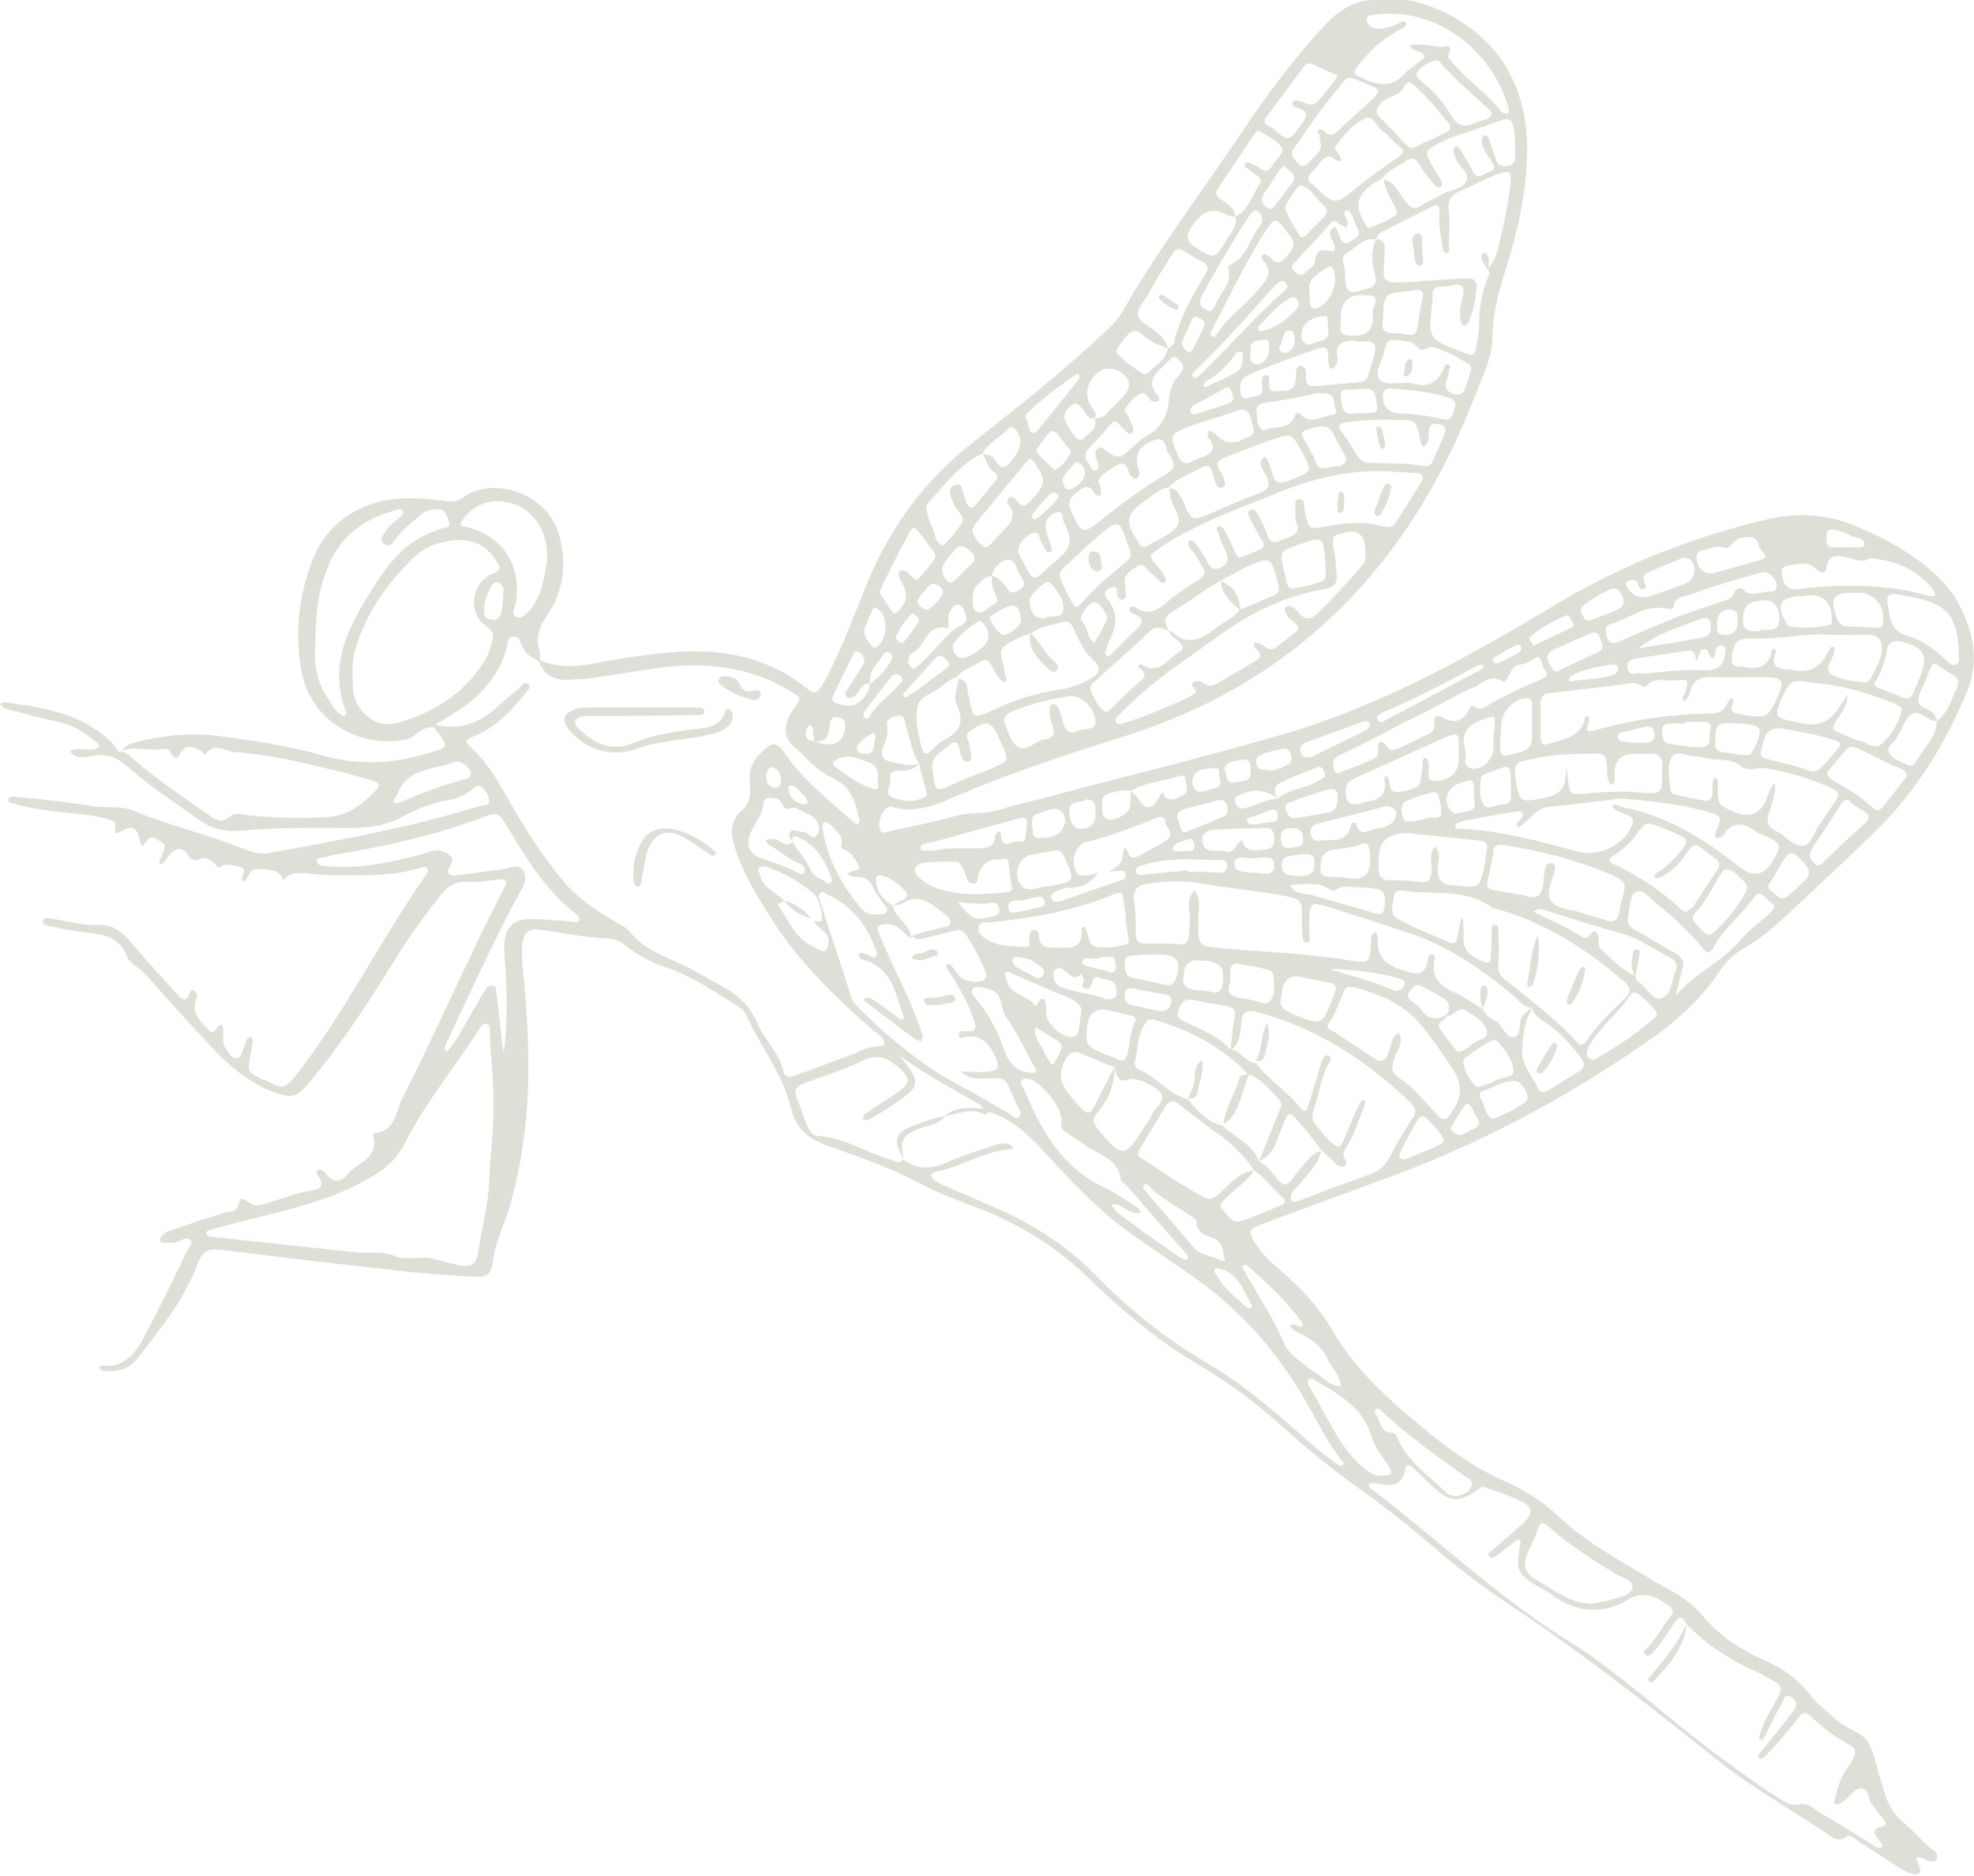 <svg xmlns="http://www.w3.org/2000/svg" xmlns:xlink="http://www.w3.org/1999/xlink" id="a" x="0px" y="0px" viewBox="0 0 234.1 222.5" style="enable-background:new 0 0 234.1 222.5;" xml:space="preserve"><style type="text/css">	.st0{opacity:0.2;fill:#576432;enable-background:new    ;}</style><path class="st0" d="M51.5,86.3l0-0.4c2.9,0.8,5.4-0.1,7.5-2.1c0.9-0.8,1.9-1.6,2.8-2.4c0.2-0.3,0.5-0.5,0.8-0.3 c0.4,0.3,0.1,0.7-0.1,0.9c-1.7,2.1-3.5,4.1-6,5.2c-1.4,0.6-1.5,0.7-0.4,1.7c1.9,1.8,3.1,4,4.4,6.3c1.9,3.3,3.9,6.4,6.3,9.3 c1.7,2.1,4,3.5,6.3,4.9c0.5,0.3,1.2,0.6,1.6,1.1c1.5,2,3.8,2.8,6,3.8c1.9,0.9,3.7,2,5.5,3c1.6,0.9,2.8,2.2,3.6,4 c0.8,2,2.6,3.5,3.1,5.7c0.2,1,1.1,0.7,1.8,0.4c2.3-0.8,4.5-1.7,6.8-2.5c0.5-0.2,0.9-0.5,1.4-0.6c0.7-0.2,2-0.2,2-0.4 c0-1-1.1-1.4-1.7-2c-4.2-3.7-8.2-7.6-11.3-12.3c-1.8-2.8-3.5-5.5-4.6-8.6c-0.6-1.8-1-3.5,0.8-5c1-0.8,0.9-2.3,0.8-3.5 c-0.1-1.7,0.8-2.8,2-3.8c0.7-0.6,1.3-0.6,2,0.4c2.2,3.3,5.3,5.7,8.2,8.3c0.1,0.2,0.5,0.4,0.6,0.3c0.4-0.2,0.2-0.6,0.1-0.9 c-0.4-2-1.1-3.7-3.2-4.6c-1.8-0.8-3.1-2.5-4.6-3.8c-1.2-1-1-2.8,0.1-4.3c1-1.4,1-1.3-0.5-2.2c-4.8-2.9-10-3.4-15.4-2.7 c-2.6,0.4-5.3,0.8-7.9,1.2c-0.8,0.2-1.7,0.1-2.5,0.2c-2,0.2-3.4-0.5-4-2.5l-0.1,0.1c2,0.8,4,1,6.1,0.6c3.1-0.6,6.3-1.1,9.4-1.4 c6.1-0.6,11.8,0.4,16.7,4.4c0.6,0.5,1,0.3,1.3-0.1c0.4-0.5,0.7-1.1,1-1.7c1.8-3.5,3.2-7.3,4.7-11c2.8-6.7,6.9-12.2,12.7-16.7 c5.2-4.1,10.4-8.2,15.2-12.7c0.9-0.8,1.8-1.7,2.4-2.8c4.3-7.5,9.6-14.4,14.4-21.6c2.6-3.9,5.4-7.6,8.5-11.1c1.4-1.6,3-3.3,5.3-3.9 c3.9-0.9,7.6-0.1,11.1,1.9c5.7,3.3,8.4,8.5,8.6,14.9c0.1,4.8-0.9,9.6-2.3,14.2c-0.9,2.9-1.8,5.7-1.8,8.8c0,1.6-0.6,3.3-1.2,4.8 c-1,2.5-2,5-3.1,7.4c-8,17.3-20.8,29.2-39,35c-6.3,2-12.5,4-18.6,6.5c-3,1.2-5.8,3-9.3,2c-0.8-0.2-1.7,1.2-1.5,2.4 c0.1,1.1,1,0.5,1.5,0.4c2.6-0.5,5.2-1.1,7.8-1.8c1.6-0.4,3.1-0.1,4.7-0.6c2.3-0.7,4.6-1.2,6.8-1.8c9-2.4,18.1-4.6,27-7.2 c11.8-3.4,22.4-9.4,32.9-15.7c7.8-4.6,16.2-7.9,25-9.9c3.2-0.7,6.5-0.5,9.6,0.7c3,1.2,5.9,2.7,8.5,4.7c1.8,1.4,3.3,3,4.3,4.9 c1.6,3.1,2.3,6.5,1,9.9c-2.6,6.5-6.3,12.3-10.9,16.8c-3.6,3.5-7.2,6.9-10.9,10.3c-1.4,1.3-2.8,2.5-4.5,3.5c-1.2,0.6-2.3,1.6-3.1,2.8 c-2,3-4.6,5.5-7.5,7.6c-10.2,7.3-21.3,13.2-33.1,17.4c-4.6,1.7-9.2,3.4-13.8,5.1c-1.6,0.7-1.6,0.8-0.7,2.3c0.8,1.3,2,2.3,3.1,3.3 c2.3,2,4.4,4.2,5.9,6.8c2.3,4,5.5,7.2,8.9,10.1c3.5,3,7.2,6,11.5,7.9c2.5,1.1,4.6,2.4,6.6,4.3c3.4,3.2,7.5,5.3,11.4,7.7 c2,1.1,4,2.1,5.5,3.9c2,2.4,4.5,4.1,7.4,5.4c2.1,0.9,4,2.2,5.4,4c0.9,1.2,2.1,2.1,3.2,3.1c1.2,1.1,3.2,1.4,3.9,2.9 c0.7,1.4,0.9,3.1,1.5,4.7c0.1,0.4,0.2,0.7,0.3,1c0.4,1.5,1.2,2.7,2.4,3.7c1.2,1,2.2,2.3,3.5,3.2c0.3,0.3,0.5,0.7,0.2,1.1 c-0.2,0.2-0.6,0.2-0.9,0.1c-0.1,0-0.2-0.1-0.4-0.2c-1.4-0.6-1,0-0.7,0.8c0.4,1-0.2,1.1-0.9,0.9c-0.7-0.2-1.2-0.5-1.8-0.9 c-1.5-1-3.1-2-4.6-3c-0.4-0.3-0.9-0.8-1.3-0.5c-1,0.8-1.7,0.1-2.4-0.4c-4.6-3-9.3-5.7-13.5-9.1c-8.2-6.6-16.5-13-25.3-18.8 c-3.1-2.1-5.9-4.4-8.7-6.8c-2.6-2.2-5.3-4.3-8.1-6.3c-3.1-2.2-6-4.6-8.8-7.1c-3-2.7-6.3-5.2-9.8-7.3c-5-2.9-9.4-6.6-13.5-10.6 c-3.6-3.5-7.7-6-12.3-7.9c-2.6-1-5.2-1.9-7.6-3.2c-3.4-1.8-7.1-3.1-10.8-4.4c-2.5-0.9-3.8-2.1-4.4-4.5c-1-4.1-3.7-7.4-5.4-11.2 c-0.2-0.4-0.7-0.8-1.1-1c-2.6-1.6-5.2-3.4-8.1-4.4c-1.6-0.5-3-1.2-4.4-2.2c-0.8-0.6-1.6-1.3-2.7-1.3c-2.6-0.1-5.1-0.6-7.7-1 c-1.8-0.3-2.4,0.3-2.5,2.1c0,0.8,0,1.7,0.1,2.5c0.5,4.9,0.8,9.8,0.6,14.7c-0.2,4.3-0.8,8.5-1.9,12.6c-0.6,2.4-1.8,4.6-2.2,7.1 c-0.2,1.9-0.6,2.2-2.6,2.1c-3.2-0.2-6.4-0.4-9.5-0.8c-6.5-0.7-13.1-1.5-19.6-2.3c-2.3-0.3-2.7-0.1-3.5,1.9c-1.6,4.2-4.4,7.5-7,10.9 c-1.1,1.4-2.5,1.6-4,1.5c-0.2,0-0.5-0.3-0.5-0.4c-0.1-0.3,0.3-0.2,0.5-0.2c2.2,0.1,3.5-1.1,4.6-3.1c1.7-3.2,3.4-6.5,4.9-9.8 c0.3-0.7,1.1-1.7,0.9-1.9c-0.6-0.7-1.4,0.1-2.1,0.2c-0.3,0-0.6,0-0.8,0c-0.3-0.1-0.8,0.1-0.8-0.4c0-0.2,0.2-0.5,0.4-0.6 c0.1-0.2,0.4-0.3,0.6-0.4c0.8-0.3,1.6-0.5,2.4-0.8c0.8-0.3,1.6-0.6,2.4-0.8s1.7-0.6,2.6-0.7c1-0.1,0.8-1.4,1.2-1.5 c0.7-0.1,1.2,1.1,2.2,0.7c0.2,0,0.3,0,0.5-0.1c1.8-0.5,3.7-1.3,5.6-1.6c0.9-0.1,1.7-0.5,0.9-1.6c-0.2-0.3-0.4-0.7,0-0.9 c0.2-0.1,0.6,0.2,0.8,0.4c0.7,1.1,1.8,1.2,2.5,0.3c1.1-1.5,3.8-1.9,3.2-4.6c-0.1-0.1,0-0.4,0.1-0.4c2.4-0.2,2.5-2.4,3.2-3.9 c3.3-6.5,6.3-13.2,9.5-19.8c0.9-1.8,1.8-3.6,2.7-5.4c0.4-0.7,0.3-1.1-0.6-1c-1.2,0.1-2.5,0.4-3.7,0.3c-1.4-0.1-2.3,0.4-3.2,1.5 c-1.8,2.3-3.6,4.7-5.2,7.3c-3.1,5-6.3,10-10.1,14.6c-1.9,2.3-2.3,2.4-5.1,1.3c-2.6-1.1-4.7-2.9-6.6-4.9c-2.7-2.9-5.3-5.7-7.9-8.7 c-0.7-0.9-2-1.3-2.4-2.4c-0.7-1.8-2.2-2.4-3.9-2.6c-1.8-0.2-3.6-0.5-5.4-0.9c-0.2-0.1-0.7-0.1-0.6-0.6c0.1-0.3,0.5-0.4,0.8-0.3 c1.9,0.3,3.8,0.9,5.7,0.8c1.8-0.1,2.8,0.8,3.9,2c1.8,2.2,3.7,4.2,5.6,6.3c0.4,0.5,0.9,0.9,1.3,0c0.1-0.2,0.1-0.7,0.6-0.5 c0.4,0.2,0.4,0.6,0.3,0.9c-0.7,1.7,0.4,2.7,1.4,3.7c0.2,0.3,0.5,0.5,0.8,0.1c0.7-1,1-0.8,1,0.3c0,0.6-0.2,1.3,0.3,1.9 c0.4,0.5,0.7,1.2,1.3,1.1s0.6-0.8,0.8-1.2c0.3-0.5,0.3-1.5,0.9-1.3c0.4,0.2,0,1,0,1.6c0,0.2-0.1,0.3-0.1,0.5c-0.4,2-0.4,2,1.4,2.9 c0.5,0.2,1,0.4,1.4,0.6c1.1,0.6,1.6,0.1,2.3-0.7c6-7.5,10.2-16.3,15.7-24.1c0.1-0.2,0.3-0.5,0.2-0.7c-0.1-0.4-0.5-0.3-0.8-0.2 c-3.4,1.1-6.9,0.9-10.4,0.9c-1,0-2-0.1-3-0.2c-1.1-0.1-2.1-0.2-2.9,0.8c-0.4-1.1-1.2-1.2-2.2-1.3c-0.7,0-1.5-0.3-1.9,0.7 c-0.1,0.3-0.4,0.6-0.6,0.8c-0.4-0.3-0.1-0.7,0-1.1c0.1-0.4-0.1-0.6-0.5-0.7c-0.8-0.1-1.5-0.6-2.4,0.1c-0.2,0.1-1-1.4-2-1.1 c-0.8,0.3-1.2,0.4-1.8-0.5c-0.6-0.9-1.5-0.7-2.2,0.2c-0.2,0.2-0.2,0.4-0.4,0.6c-0.1,0.2-0.4,0.4-0.5,0.4c-0.3-0.1-0.2-0.4-0.1-0.6 c0.1-0.3,0.2-0.5,0.3-0.7c0.2-0.5,0.5-1-0.1-1.3c-0.6-0.3-1.3-1.1-1.9,0c-0.2,0.3-0.5,0.7-0.7-0.1c-0.3-1.6-0.8-2-2.1-1.3 c-0.9,0.5-0.9,0.4-0.8-0.5c0.1-0.6-0.4-0.7-0.8-0.8C12,96.9,11,96.7,10,96.6c-2.8-0.3-5.7-0.5-8.4-1.3c-0.2-0.1-0.7,0-0.6-0.5 c0.1-0.4,0.5-0.3,0.8-0.3c3.1,0.3,6.2,0.6,9.2,1.1c1.6,0.3,3.2-0.1,4.7,0.5c4.3,1.8,8.8,2.8,13,4.5c1.2,0.5,2.3,0.8,3.6,0.5 c3.8-0.7,7.7-1.4,11.5-2.2c4.4-0.9,8.8-2,13.1-3.3c0.4-0.1,1.2,0,1.1-0.7c0-0.5-0.4-1.1-0.8-1.5c-0.5-0.5-0.9,0-1.3,0.3 c-0.8,0.6-1.7,1-2.7,1.2c-1.9,0.3-3.7,1-5.4,1.9c-1.9,1.1-4,1.4-6.2,1.4c-4.3,0-8.6-0.1-12.8,0.3c-2,0.2-3.5-0.1-5.1-1.2 c-2.9-2.1-5.9-4-8.6-6.4c-1.1-1-2.2-1.5-3.8-1.3c-1,0.1-2.2,0.6-3-0.5c0.8-0.5,1.7-0.1,2.6-0.2c0,0,0.1,0,0.2,0 c0.2-0.1,0.5-0.1,0.6-0.3c0.2-0.3-0.1-0.4-0.3-0.6c-1.2-1-2.5-1.9-4.1-2.3C5,85.2,2.7,84.6,0.5,84c-0.2-0.1-0.3-0.3-0.5-0.5 c0.2-0.1,0.4-0.2,0.6-0.2c3.2,0.4,6.4,0.9,9.2,2.3c1.6,0.9,3.3,1.9,4.3,3.6c0.9-0.2,1.3,0.5,1.9,1c2.6,2.2,5.5,4.2,8.4,6.2 c0.9,0.6,1.7,1.5,2.9,0.4c0.6-0.5,1.5-0.2,2.2-0.1c3,0.3,6.1,0.4,9.2,0.2c2.5-0.1,4.3-1.5,5.9-3.2c0.5-0.5,0.4-0.9-0.3-1.1 c-1.2-0.3-2.4-0.7-3.6-1c-4.2-1-8.4-2.1-12.8-2.4c-1.2-0.1-2.4-1.2-3.5,0.2c-0.3,0.3-0.3-0.2-0.5-0.3c-1-0.6-1.9-1-2.6,0.4 c-0.2,0.5-0.6,0.5-0.9,0c-0.2-0.4-0.5-0.8-0.9-0.7c-1.8,0.4-3.7-0.5-5.4,0.4c0.5-0.3,0.9-0.8,1.4-1c3.2-0.9,6.4-1.3,9.6-1 c4.4,0.5,8.9,1.2,13.2,2.4c4.2,1.2,8.1,1,12.2-0.2C53.3,88.6,53.3,88.7,51.5,86.3L51.5,86.3z M96.5,87.9c0-0.2,0.1-0.4,0-0.5 c-0.3-0.5,0.3-1.2-0.5-1.4c0,0-0.2,0.2-0.3,0.3C95.4,87.2,95.5,87.8,96.5,87.9c2.1,0.8,3.5,0.3,3.7-1.5c0.1-0.5,0.1-1.1-0.7-1.3 s-1,0.2-1.1,0.9C98.3,87.2,98,88.2,96.5,87.9L96.5,87.9z M117.6,68.3c-0.9,0.1-1.3,0.7-1.8,1.2c-0.6,0.5-0.6,2.7-0.1,3 c0.9,0.5,1.4-0.5,2.1-0.8c0.5-0.2,0.6-0.7,0.3-1.1C117.7,69.9,117.6,69.1,117.6,68.3c0.8,0.1,1.3,0.8,1.8,1.4 c0.3,0.7,0.8,0.7,1.4,0.3c0.7-0.4,0.8-0.8,0.4-1.4c0,0,0-0.1-0.1-0.2c-0.6-0.6-0.5-2-1.5-2C118.7,66.4,117.9,67.3,117.6,68.3 L117.6,68.3z M151.5,94.7c1.2-1,2.7-1.1,4.1-1.7c0.4-0.3,0.9-0.4,1.3-0.7c0.4-0.2,0.2-0.6,0.1-0.9c-0.2-0.3-0.4-0.6-0.8-0.4 c-1.4,0.6-2.9,1.1-4.3,1.8C151,93.2,151.1,94,151.5,94.7c-1.4-1-2.8-1.2-4.3-0.5c-0.4,0.2-0.9,0.3-0.7,1c0.2,0.7,0.7,0.8,1.3,0.6 c0.8-0.2,1.7-0.6,2.5-0.9C150.7,94.8,151.1,94.8,151.5,94.7L151.5,94.7z M103.2,81.1c-1.1-0.2-1.2,1-1.8,1.4 c-0.3,0.2-0.6,0.4-0.9,0.2c-0.4-0.2-0.3-0.5-0.1-0.8c0.5-0.8,1.1-1.7,1.6-2.5c0.3-0.5,0.7-0.9,0.4-1.4c-0.1-0.3-0.3-0.6-0.6-0.7 c-0.4-0.2-0.6,0.2-0.7,0.5c-0.8,1.5-1.5,3.1-2.3,4.7c-0.2,0.5-0.1,0.7,0.4,0.9c1.8,0.6,2.8,0.3,3.7-1.4 C103.1,81.8,103.1,81.4,103.2,81.1c1.1-0.8,1.9-1.7,2.5-2.8c0.2-0.3,0.1-0.7-0.2-0.9c-0.4-0.3-0.7,0.1-0.8,0.3 C104.1,78.7,102.9,79.6,103.2,81.1L103.2,81.1z M158.4,26.9c0.2,0.4,0.3,0.8,0.5,1.2c0.2,0.7,0.6,1,1.3,0.5c0.5-0.4,1.3-0.6,0.8-1.5 c-0.3-0.6-0.5-1.2-0.8-1.8c-0.2-0.3-0.4-0.4-0.6-0.3s-0.2,0.4-0.1,0.6c0.1,0.3,0.3,0.5,0.3,0.7c0.1,1.4-0.7,0.1-1,0.3 c-0.5-0.7-0.9-0.3-1.2,0.1c-1.3,1.5-2.7,2.9-4,4.4c-0.3,0.2-0.6,0.6-0.2,1c0.4,0.3,0.8,0.8,1.3,0.3c0.4-0.4,1.1-0.8,1.2-1.2 c0.1-1.3,0.6-1.8,2-1.4c0.4,0.1,0.5-0.4,0.3-0.9C157.9,28.2,157.2,27.4,158.4,26.9L158.4,26.9z M134.1,93.8c0.2,0.3,0.5,0.4,0.7,0.7 c1,1.6,1.8,1.7,2.7,0c0.6-1.1,0.5-0.1,0.7,0.1c0.8,0.5,1.5,0,2.1-0.3c0.8-0.4,0.3-1.2,0.3-1.8c0-0.4-0.3-0.6-0.7-0.5 C138,92.7,135.9,92.7,134.1,93.8c-1-0.2-1.8,0.1-2.6,0.3c-0.5,0.2-0.9,0.5-0.8,1.1c0.1,0.7-0.3,1.7,0.8,2c0.8,0.2,2.4-0.8,2.5-1.5 C134.1,95.1,134.1,94.5,134.1,93.8L134.1,93.8z M109,90.6c-0.6,0.6-1.3,0.9-2.2,0.8s-1.4,0.3-1.2,1.1c0.2,0.7-1,1.6,0.3,2.1 s2.6,0.6,3.8-0.1c0.3-0.2,0.2-0.6,0.1-0.9C109.5,92.6,109.2,91.6,109,90.6c-0.9-1.5-1.1-3.1-1.6-4.6c-0.1-0.6-0.2-1.3-1-1.1 c-0.6,0.1-1.4,0.4-1.2,1.2c0.2,1-0.2,1.8-0.5,2.6c-0.3,1.1,0.1,1.5,1.1,1.7C106.9,90.6,107.9,90.9,109,90.6L109,90.6z M105.9,107.4 c0.5-0.3,0.9-0.6,1.3-0.7c0.6-0.4,0.4-0.8,0-1.2c-1.5-1.5-3.2-2.1-3.3-1.4C103.8,105.5,104.6,106.7,105.9,107.4 c0.2,1.5,2,2.1,2.2,3.9c-1-0.5-1.5-1.8-2.9-1.7c-1.1,0.1-1.4,0.2-0.9,1.3c1,2.3,2.1,4.7,3.2,7c0.7,1.6,1.4,3.2,1.9,4.9 c0.1,0.2-0.1,0.5-0.1,0.7c-0.3-0.1-0.5-0.1-0.7-0.2c-2-1.5-3.9-2.9-5.8-4.4c-0.2-0.1-0.5-0.3-0.2-0.5c0.2-0.1,0.5-0.1,0.7,0 c1.1,0.7,2.1,1.5,3.2,2.3c0.2,0.1,0.4,0.4,0.6,0.1c0.1-0.1,0.1-0.4,0-0.5c-0.3-0.7-0.5-1.5-0.8-2.3c-0.6-1.9-1.7-3.5-3.7-4.1 c-0.3,0-0.9-0.3-0.7-0.8c0.2-0.3,0.6,0.1,0.9,0.1c0.4,0.1,0.7,0.6,1.1,0.2c0.3-0.4-0.1-0.8-0.2-1.2c-1.1-2.8-2.9-4.9-5.6-6.1 c-0.3-0.2-0.6-0.5-0.9-0.1c-0.1,0.2-0.1,0.5,0,0.7c1.2,3.8,2.5,7.6,3.7,11.4c0.3,0.9,0.9,1.4,1.5,2c3.5,3.4,7.2,6.4,11.5,8.7 c2,1,3.8,2.2,5.7,3.2c0.4,0.3,0.9,0.9,1.3,0.4c0.4-0.4-0.1-0.9-0.3-1.3c-0.2-0.5-0.4-1-0.6-1.4c-0.8-1.9-0.8-1.9-2.9-1.8 c-1,0-2,0.2-3.2-0.8c1.3,0,2.3,0.1,3.2,0c1.3-0.1,1.5-0.5,1-1.6c-0.7-1.6-1.6-2.9-3.7-2.5c-0.2,0.1-0.7,0.2-0.7-0.3 c0-0.4,0.5-0.4,0.8-0.4c1.4,0.1,1.3-0.4,0.9-1.6c-0.7-2-1.8-3.9-3-5.7c-0.1-0.2-0.3-0.4-0.1-0.6c0.3-0.2,0.5,0,0.6,0.2 c0.3,0.4,0.6,0.8,0.9,1.2c0.6,0.6,2.2,0.9,2.9,0.4c0.4-0.3,0.3-0.6,0.2-0.9c-0.6-1.5-1.4-3-2.3-4.4c-0.4-0.6-0.8-0.7-1.5-0.5 c-1.2,0.3-2.4,0.6-3.6,0.9c-0.5,0.1-1,0.1-1.4-0.3c1.2-0.4,2.4-0.7,3.6-1c0.4-0.1,0.9,0,1-0.6c0-0.5-0.4-0.8-0.7-1 c-1.5-1.2-3-2.6-5.1-1.2C106.6,107.4,106.2,107.3,105.9,107.4L105.9,107.4z M171.5,120.5c0.6-1,0.4-1.8-0.6-2.3 c-0.7-0.4-1.5-0.8-2.2-1.2c-0.8-0.5-1.2,0.1-1.6,0.7c-0.4,0.6,0.2,0.9,0.5,1.2c0.3,0.2,0.7,0.5,0.9,0.8c0.8,1.2,1.9,1.4,3.1,0.6 c0,0.7-1.3,0.9-0.9,1.6c0.6,1,1.4,1.9,2.1,2.8c0.1,0.1,0.5,0,0.7-0.1c0.3-0.2,0.8-0.4,1-0.7c0.6-0.6,2.2-0.6,1.8-1.8 c-0.4-1-1.5-1.7-2.5-2.3c-0.8-0.4-1.2,0.4-1.8,0.6C171.8,120.4,171.7,120.5,171.5,120.5L171.5,120.5z M96.5,109.2 c0.4,0,1.1,0.4,1-0.5c-0.2-1-0.3-2.2-1.2-2.9c-1.6-1.3-3.4-2.3-5.4-3c-0.2-0.1-0.5-0.1-0.7,0c-0.4,0.2-0.2,0.6-0.1,0.9 c0.3,1.6,1.9,2.1,2.9,3.1c-0.2,0.2-0.5,0.3-0.8,0.4c1.3,1.9,2.1,4.2,4.5,5.2c0.4,0.2,1,0.7,1.3,0.2c0.3-0.4,0.4-1.2,0-1.8 S96.8,109.9,96.5,109.2L96.5,109.2z M229.7,85.5c-1.1,0.1-1.9-1.4-3-0.8c-0.8,0.5-1.1,1.7-1.6,2.5c0,0.1-0.1,0.1-0.1,0.2 c-0.2,0.6-1.3,1.1-1,1.8c0.3,0.8,1.4,1.1,2.2,1.5c0.4,0.2,0.7,0.1,0.9-0.2C228.1,88.8,229.6,87.5,229.7,85.5c1.4-1,1.7-2.6,2.4-4 c0.5-1.2-0.7-1.5-1.4-2c-1.5-1.1-1.5-1.1-2.1,0.6c-0.1,0.2-0.2,0.5-0.3,0.7c-0.3,0.7-0.8,1.5-0.8,2.3c0,0.9,1.3,0.9,1.8,1.5 C229.5,84.9,229.7,85.2,229.7,85.5L229.7,85.5z M129.8,49.6c0.6,0,1.1-0.1,1.5-0.6c0.6-0.7,1.3-1.3,1.9-2c1-1.1,0.9-2-0.2-2.8 c-1.3-0.8-2.5-0.6-3.4,0.6c-0.9,1.2-0.9,2.4,0,3.7C129.9,48.9,130.1,49.2,129.8,49.6c-0.8,0.2-1-0.5-1.4-1.1 c-0.4-0.3-0.6-0.9-1.2-0.5c-0.5,0.3-0.9,0.8-1,1.4c-0.1,0.5,1.3,2.6,1.7,2.7c0.2,0.1,0.4,0.1,0.5,0C129,51.4,130.3,51,129.8,49.6 L129.8,49.6z M144.7,68.9L144.7,68.9c-2,1.1-3.8,2.6-5.8,3.7c-1.1,0.7-0.7,1.4-0.3,2.2c-0.8-0.3-1.5-0.7-2.4,0.2 c-1.9,1.9-4,3.6-5.9,5.4c-0.4,0.5-1.3,0.7-0.9,1.6c0.4,0.9,0.8,1.7,1.5,2.3c0.4,0.3,0.7-0.1,1-0.4c1-1,2-2,3.1-2.9 c0.6-0.5,1.2-1,0.2-1.7c-0.4-0.2-0.1-0.7,0.3-0.4c2.2,1.2,3.1-1,4.5-1.7c0.5-0.2,0.2-0.7-0.1-1c-0.4-0.5-1.1-0.7-1.3-1.4h0.2 c2,1.9,3.7,1.1,5.5-0.4c0.9-0.7,2-1.1,2.7-2.1c1.4-0.5,2.7-1.1,4.1-1.7c0.6-0.3,0.6-0.6,0.5-1.2c-0.8-3.4-0.9-3.5-4.1-2 C146.6,67.9,145.6,68.4,144.7,68.9L144.7,68.9z M146.5,25.7c1.6-0.8,2-2.6,2.9-3.9c0.3-0.4,0-0.8-0.4-1c-0.4-0.3-0.8-0.6-1.2-0.9 c-0.1,0-0.2-0.3-0.2-0.4c0.1-0.2,0.4-0.3,0.6-0.2c0.4,0.2,0.9,0.4,1.3,0.7c0.6,0.5,1.1,0.2,1.4-0.4c0.4-0.7,1.5-1.5,1.1-2.1 c-0.5-0.8-1.6-1.3-2.5-1.9c-0.4-0.3-0.6,0.2-0.8,0.4c-1.4,2.1-2.9,4.3-4.3,6.4c-0.3,0.5-0.2,0.8,0.3,1.2 C145.5,24.1,146.4,24.6,146.5,25.7c-0.3,0-0.6-0.1-0.8-0.1c-1.7-1-3-0.7-4.1,0.9c-0.1,0.2-0.3,0.4-0.4,0.6c-0.6,0.9-0.4,1.6,0.5,2.2 c2.4,1.5,2.4,1.5,3.9-1.1C146.1,27.4,146.8,26.7,146.5,25.7L146.5,25.7z M149.3,137.7c1,0.6,1.6,1.4,2.3,2.3 c0.7,0.7,1.1,0.6,1.6-0.1c0.5-0.7,1.1-1.4,1.7-2.1c0.5-0.6,1-1.2,1.8-1.3c-0.4,1.7-1.7,2.8-2.7,4.1c-0.3,0.4-0.8,0.6-0.9,1.2 c-0.1,0.4,0,0.8,0.6,0.7c0.4-0.1,0.8-0.3,1.2-0.4c2.5-1,5-1.9,7.5-2.8c1.2-0.4,1.9-1.1,2.5-2.2c0.7-1.5,1.6-2.9,2.5-4.3 c0.7-0.9,0.5-1.4-0.2-2.1c-5.2-5-11.1-8.8-18.2-10.7c-1.2-0.3-1.7,0.1-1.8,1.2c-0.1,1.3-0.1,2.6-1.3,3.4c0.2-1.2,0.2-2.5,0.5-3.7 c0.2-1,0-1.4-0.9-1.6c-1.3-0.2-2.6-0.4-3.9-0.7c-1-0.2-1.5,0.1-1.8,1.1c-0.4,1.1,0.3,1.3,1,1.6c1.8,0.9,3.8,1.6,5.1,3.2 c1.3,0,1.8,1.6,3.1,1.6l-0.1-0.1c1.5,2.1,3.8,3.4,5.4,5.5c0.5,0.6,0.7,0.1,0.9-0.5c0.4-1.4,0.9-2.9,1.3-4.3c0.1-0.4,0.2-0.8,0.4-1.2 c0.2-0.3,0.5-0.5,0.8-0.2c0.2,0.1,0.2,0.4,0,0.6c-1,1.7-1.2,3.6-1.8,5.4c-0.2,0.7-0.5,1.4,0.1,2.1c0.8,0.8,1.4,1.9,2.4,2.5 c0.5,0.3,0.7-0.2,0.9-0.6c0.6-1.4,1.2-2.9,1.9-4.3c0.1-0.3,0.3-0.6,0.7-0.5c0,0,0,0.5-0.1,0.7c-0.7,1.6-1.1,3.3-2.1,4.8 c-0.3,0.5-0.6,0.9-0.2,1.5c0.2,0.2,0.3,0.6-0.1,0.8c-0.3,0.2-0.6,0-0.9-0.2c-0.6-0.6-1.2-1.1-1.8-1.7c-0.9-1.2-1.8-2.4-2.8-3.5 s-1.1-1.1-1.7,0.4c-0.3,0.7-0.6,1.5-0.9,2.3C150.9,136.6,150.3,137.3,149.3,137.7c0.8-1.9,1.6-3.9,2.4-5.9c0.3-0.6,0.4-1-0.1-1.5 c-1.1-1.1-2-2.4-3.6-2.9c-3.1-3.3-7-5.3-11.3-6.5c-0.6-0.1-0.7,0.2-1,0.7c-0.9,1.3-0.7,2.9-1.1,4.3c-0.1,0.4,0.1,0.8,0.4,0.9 c2.2,0.9,3.6,3,5.9,3.6l-0.1-0.1c1.2,1.4,2.3,2.8,4.2,3.2C146.4,134.9,148.5,135.6,149.3,137.7L149.3,137.7z M94,99.8 c-0.3-0.4-0.6-0.9-0.3-1.1c0.2-0.4,0.7-0.2,1.1-0.1c0.2,0,0.3,0.1,0.5,0.1c0.6,0,1,1.1,1.6,0.3c0.6-0.9-0.1-2.2-1.2-2.5 c-0.7-0.2-1.2-1-2.2-0.6c-0.7,0.3-0.6-1-1.4-1.2c-0.9-0.1-1.5-0.3-1.6,0.8c-0.1,1-0.7,1.8-1.2,2.7c-1.1,2-0.6,3.2,1.6,3.8 c1.3,0.4,2.5,0.9,3.7,1.5c0.2,0.1,0.6,0.4,0.8-0.1c0.1-0.4-0.1-0.8-0.4-0.9c-1.4-0.5-2.4-1.5-3.6-2.2c-0.3-0.1-0.5-0.4-0.6-0.7 c0.4,0,0.7-0.1,1-0.1C92.5,99.5,93.1,100.7,94,99.8c0.5,1.1,1.6,2,2.1,3.3c0.3,0.8,1.1,1.1,1.7,1.4c0.2,0.2,0.5,0.5,0.8,0.1 c0.1-0.2,0-0.5-0.1-0.7c-0.7-2-1.8-3.7-3.8-4.6C94.1,99,93.9,99.3,94,99.8L94,99.8z M116.5,53.8c-2.6,1.2-4.3,3.5-6.2,5.6 c-0.5,0.4-0.5,1-0.3,1.6c0.1,0.5,0.3,1,0.5,1.4c0.4,0.8,0.3,1.8,1.2,2.3c0.3,0.1,2.5-2.6,2.5-3s-0.2-0.6-0.4-0.9 c-0.4-0.5-0.7-1-0.9-1.5c-0.3-0.7-0.5-1.6,0.5-1.8c0.8-0.2,0.7,0.7,0.9,1.2c0.1,0.3,0.2,0.6,0.3,0.9c0.2,0.5,0.6,0.9,1.1,0.3 c0.8-1,1.6-2,2.4-2.9c0.3-0.4,0.2-0.7-0.2-1C117.1,55.5,117,54.5,116.5,53.8c0.5,0.2,1,0.1,1.2,0.4c0.6,0.7,1,2,2.2,0.5 c1.3-1.5,1.5-2.8,0.4-3.9c-0.3-0.3-0.6-0.1-0.8,0.1C118.6,51.9,117.2,52.5,116.5,53.8L116.5,53.8z M130.3,103.5 c-0.9,1-1.8,1.8-3.4,1.8c-0.4-0.1-0.9,0.1-1.4,0.3c-0.4,0.2-1,0.4-0.8,1c0.2,0.5,0.8,0.4,1.3,0.2c2.2-0.8,4.4-1.5,6.6-2.3 c0.4-0.1,0.9-0.2,0.9-0.7c0-0.7-0.6-0.5-1.1-0.5c-0.3,0-0.7,0.1-1,0.1c1-0.5,1.8-0.9,1.8-2.3c0-1,0.5-0.3,0.6,0 c0.2,0.8,0.7,0.7,1.3,0.4c1-0.6,2.1-1.1,3.2-1.8c1.1-0.8,0-1.5-0.1-2.2c-0.1-0.9-0.7-0.6-1.3-0.4c-2.7,1.1-5.4,2.1-8.2,2.8 c-1,0.3-1.6,1.7-1.3,2.8C127.7,104,128.2,104.1,130.3,103.5L130.3,103.5z M128.1,124.9c-0.8-0.3-1.2-0.1-1.7,0.7 c-1.2,2-0.4,3.3,0.9,4.8c1.9,2.1,1.8,2.2,3.1-0.4c0.6-1.2,1.2-2.4,1.8-3.5c0,2-0.6,3.8-2.1,5.5c-0.6,0.7-0.5,1.2,0.1,1.9 c2.9,3.5,3.2,3.5,5.6-0.4c0.3-0.4,0.6-0.8,0.8-1.3c0.3-0.8,1.4-1.3,1.2-2.3c-0.2-0.8-2.9-2.2-3.8-1.9c-1.5,0.5-1.6-0.5-1.8-1.5 C130.8,126.2,129.5,125.4,128.1,124.9z M194,115.8c-0.1,0.4,0.2,0.6,0.5,0.8c0.9,0.6,1.5,2.1,2.5,1.8c1.3-0.4,1.2-2.1,1.7-3.2 c0.3-0.7,0.1-1.2-0.6-1.6c-1.9-1-3.7-2.3-5.8-2.9c-2.9-0.8-5.8-1.7-8.6-2.6c-0.6-0.2-1.1-0.5-1.9,0c2,1,4,1.8,5.8,3 c1,0.7,1.1-1.3,1.8-0.4c0.4,0.5-0.1,1.4,0.5,1.9C191.2,113.8,192.4,115.1,194,115.8L194,115.8z M138.5,41.3c0.6-0.2,0.8-0.7,0.8-1.1 c0.8-2.7,2.1-5.2,3.6-7.6c0.5-0.7,0.4-1.2-0.4-1.6c-3.5-1.8-2.4-2.5-4.7,1.1c-0.8,1.2-1.4,2.6-2.3,3.8c-0.8,1.1-0.8,1.8,0.4,2.6 C137,39.2,138.2,40,138.5,41.3c-1-0.3-2.1-0.8-2.9-1.5c-0.9-0.9-1.5-0.6-2.2,0.3c-1.3,1.6-1.4,1.6,0.4,3c0.4,0.3,0.9,0.7,1.4,1 c0.3,0.3,0.8,0.4,1.1,0C137.1,43.2,138.3,42.7,138.5,41.3L138.5,41.3z M164.1,21.3c1.4,0.3,1.7,1.6,2.6,2.6c0.5,0.7,1,1,1.8,0.5 s1.7-0.9,2.6-1.4c1-0.5,2.4-0.6,2.8-1.5c0.5-1-1-1.8-1.3-2.8c-0.1-0.2-0.2-0.5-0.2-0.7c-0.1-0.2,0-0.4,0.1-0.5 c0.2-0.2,0.4-0.1,0.6,0.1c0.5,0.9,1.1,1.7,1.5,2.6c0.6,1.3,1.3,0.4,2,0.2c1-0.4,0.4-0.9,0.2-1.4c-0.4-0.7-1-1.3-1.1-2.2 c0-0.2,0.1-0.6,0.2-0.7c0.3-0.2,0.6,0.1,0.7,0.4c0.3,0.8,0.5,1.6,0.8,2.4c0.2,0.6,0.6,0.9,1.3,0.8c0.8-0.1,1-0.5,1-1.2 c0-0.3,0-0.6,0-0.8c-0.1-4.6-0.6-3.8-3.7-2.7c-1.8,0.6-3.5,1.1-5.2,1.9c-1.9,1-1.9,1.1-0.8,3c0.3,0.5,0.6,1,0.9,1.5 c0.1,0.2,0.2,0.5,0,0.7c-0.3,0.3-0.6,0-0.8-0.2c-0.6-0.8-1.3-1.5-1.8-2.4c-0.4-0.7-0.9-0.9-1.6-0.4c-1,0.7-2.1,1.1-2.8,2.1 c-0.4,0.2-0.8,0.4-1.1,0.6c-2,1.5-2.2,2.7-0.8,4.9c0.1,0.2,0.2,0.4,0.5,0.3c1-0.4,2-0.8,2.9-1.4c0.5-0.3,0.2-0.9-0.1-1.3 C164.8,23.3,164.2,22.4,164.1,21.3L164.1,21.3z M138.7,57.9c1,0,1.1,0.8,1.6,1.5c1,2.5,1,2.4,3.5,1.4c1.8-0.8,3.6-1.6,5.5-2.3 c1.1-0.4,1.4-0.9,0.9-2c-0.3-0.7-1.2-1.6-0.3-2.3c0.3-0.2,0.8,1.2,1,2c0.3,1.2,0.9,1.2,2,0.8c2.8-1.1,2.8-1,1.4-3.6 c-1.1-2-1.2-2-3.3-1.3c-1.9,0.6-3.7,1.4-5.6,2.1c-1.1,0.4-1.3,0.9-0.6,1.8c0.3,0.6,0.8,1.6,0.2,1.8c-0.7,0.3-1-0.8-1.1-1.4 c-0.3-1.2-0.7-1.4-1.7-0.8c-1.3,0.7-2.6,1.1-3.6,2.2c-1,0.1-1.7,0.8-2.4,1.3c-2.8,1.9-2.9,2.6-1.1,5.4c0.2,0.3,0.4,0.4,0.8,0.3 c0.1,0,0.3-0.1,0.4-0.2c1.1-0.7,2.6-1.2,3.3-2.2c0.7-1.1-0.7-2.3-0.8-3.5C138.8,58.6,138.7,58.2,138.7,57.9L138.7,57.9z  M148.7,138.8c-0.7,1.3-2.1,2-3.1,3.1c-0.4,0.5-1.3,0.9-0.6,1.6c0.6,0.6,1.1,1.7,2.2,1.3c1.6-0.5,3.2-1.2,4.8-1.9 c0.5-0.2,0.5-0.6,0.1-0.9C150.9,141,150,139.6,148.7,138.8c-1-1.6-2.4-2.9-3.9-4.1c-1.7-1.1-3.2-2.4-4.8-3.6 c-0.7-0.6-1.3-0.8-1.9,0.3c-0.9,1.5-1.8,3-2.7,4.5c-0.3,0.5-0.8,1,0,1.5c2.1,1.3,4.1,2.8,6.3,4c1.9,1.1,1.9,1.1,3.5-0.4 C146.2,140,147.2,139,148.7,138.8L148.7,138.8z M113.7,80.5c1.3,0.2,0.9,1.4,1.2,2.1c0.5,2.7,0.4,2.7,2.9,1.6c2.5-1.2,5.1-2,7.8-2.4 c1.4-0.2,2.7-0.7,3.9-1.4c0.9-0.5,1.1-1.3,0.3-2c-1.2-1-1.8-2.3-2.4-3.7c-0.3-0.7-0.7-1.2-1.5-0.9c-1.3,0.4-2.7,0.5-3.7,1.4l0.1-0.1 c-0.5,0.2-1.1,0.3-1.6,0.6c-2.3,1.2-2.3,1.2-1.6,3.6c0,0.4,0.1,0.7,0.2,1c0.1,0.3,0.1,0.5-0.2,0.6c-0.1,0-0.3-0.1-0.4-0.2 c-0.3-0.4-0.6-0.8-0.8-1.2c-0.8-1.5-0.8-1.5-2.4-0.6c-0.7,0.4-1.5,0.7-2,1.4c-0.9,0.2-1.4,0.8-2.1,1.3c-0.9,0.7-2.4,1-2.6,2.2 c-0.3,1.6,0.1,3.3,0.5,4.9c0.2,0.6,0.5,0.9,1.1,0.4c0.5-0.5,0.9-1,1.5-1.3c1.7-0.9,2.6-2,1.6-4.1C113,82.7,113.5,81.6,113.7,80.5 L113.7,80.5z M116.6,131.5c-0.1-0.1-0.2-0.4-0.4-0.5c-3.2-1.8-6.5-3.6-9.5-5.8c2.6,3.3,2.6,3.5-0.9,5.9c-0.9,0.6-1.9,1.2-2.8,1.7 c-0.2,0.1-0.5,0-0.7-0.1c0.1-0.2,0.1-0.5,0.3-0.6c1.3-0.9,2.6-1.7,3.8-2.5c1.6-1.1,1.6-1.7,0.3-2.9c-1.3-1.1-2.5-1.9-4.4-0.9 c-2.2,1.1-4.7,1.8-7,2.7c-0.8,0.3-1.2,0.8-0.8,1.7c0.4,1.1,0.8,2.2,1.2,3.3c0.3,0.5,0.6,1.2,1.2,1.2c3.2,0.2,5.9,2,8.9,2.9 c0.4,0.1,0.9,0.5,1.3-0.1c1.6,1.2,3.3,1.2,5.1,0.4c1.7-0.8,3.5-1.3,5.2-1.9c0.7-0.2,1.4-0.6,2.2-0.3c0.3,0.1,0.5,0.2,0.5,0.5 c0,0-0.3,0.1-0.4,0.1c-3.1,0.3-5.8,2.1-8.8,2.7c-0.7,0.2-0.5,0.6-0.2,0.9c0.4,0.3,0.8,0.5,1.3,0.7c1.6,0.7,3.2,1.4,4.8,2.1 c4.9,2,9.4,4.7,13.1,8.5c4,4.1,8.5,7.7,13.5,10.6c4.2,2.5,7.9,5.7,11.6,9c1.1,1,2.3,1.9,3.5,2.8c0.2,0.1,0.5,0.3,0.7,0.2 c0.3-0.2,0-0.5-0.1-0.6c-2.1-2.7-3.4-5.8-5.2-8.6c-3.2-5.1-7.1-9.4-12-12.9c-3.3-2.4-6.8-4.5-10-7.1c-2.8-2.3-5.3-5-7.8-7.7 c-1.9-2.1-3.9-4.1-6.7-5C117.1,131.7,116.9,131.6,116.6,131.5L116.6,131.5z M163.2,28.4c0.7-0.1,0.9,0.4,1,0.6c0,1,0,2-0.1,3 c-0.1,1.1,0.3,1.5,1.4,1.5c1.2,0,2.3-0.1,3.5-0.2c1.7-0.1,3.3-0.2,5-0.3c0.8,0,1.2,0.3,1.1,1.2c-0.1,1.4-0.4,2.7-0.9,3.9 c-0.1,0.2-0.3,0.5-0.5,0.5c-0.5-0.1-0.5-0.5-0.5-0.8c-0.2-0.9,0.1-1.8,0.3-2.7c0.2-0.9,0-1.5-1.1-1.3c-0.5,0.1-1,0.2-1.5,0.2 c-0.6,0-1.1,0.2-1,1c0,0.2,0,0.3,0,0.5c-0.6,4.8-0.6,4.7,3.9,6.4c0.9,0.4,1.2,0,1.3-0.8c0.1-0.8,0.3-1.7,0.3-2.5 c0-2,0.3-3.9,1.1-5.8c0.2-0.3,0.2-0.6-0.1-0.9l0,0c1.2-1.2,1.3-2.8,1.7-4.3c0.4-1.8,0.8-3.7,1-5.6c0.2-1.8,0-1.9-1.9-1.2 c-1.4,0.6-2.7,1.3-4.1,1.9c-1,0.4-1.4,1-1.3,2.1c0.2,1.5,0,3,0,4.5c0,0.2,0.3,0.8-0.3,0.7c-0.2,0-0.4-0.3-0.4-0.5 c-0.2-1.4-0.5-2.8-0.4-4.2c0.1-0.6,0-1.3-0.9-0.8c-2,1-4.1,2.1-6.1,3.1C163.4,27.8,163.3,28.1,163.2,28.4c-1.5-0.3-2.4,1-3.6,1.7 c-0.7,0.5-0.1,1.4-0.1,2.1c0,2.6,0.3,2.8,2.8,2c0.8-0.3,1-0.7,0.8-1.5C162.7,31.3,162.5,29.8,163.2,28.4L163.2,28.4z M175.9,119.7 L175.9,119.7c0.2,0.7,0.9,1.1,1.7,1.5c0.6,0.7,1.1,1.9,1.9,1.8c0.9-0.1,0.6-1.4,0.9-2.2c0.3-0.7,0.9-1,1.4-1.3 c-1.1,1.6-1.2,3.5-1.3,5.3c0,1.6,1.4,3,2,4.5c0.2,0.4,0.8,0.2,1.1,0c1.2-0.7,2.4-1.5,3.6-2.2c0.7-0.4,0.8-0.9,0.3-1.6 c-1-1.4-2.2-2.7-3.6-3.8c-0.8-0.6-1.9-1-2.2-2.2c-1,0-1.5-0.8-2.2-1.4c-3.6-3-7.3-5.6-11.7-7.2c-3.6-1.2-7.2-2.4-10.8-3.5 c-1.4-0.4-1.6-0.2-1.7,1.2c-0.1,0.8,0,1.7,0,2.5c0,0.3,0.1,0.8-0.4,0.7c-0.4,0-0.4-0.5-0.4-0.8c-0.1-0.7-0.1-1.3-0.1-2 c0-2.4,0-2.3-2.3-2.8c-3.3-0.6-6.8-0.9-10.1-1.5c-2.1-0.3-3.9-0.2-5.9,0.1c-1.2,0.2-1.8,0.7-1.6,2s0.2,2.7,0.2,4 c0,0.9,0.4,1.1,1.2,1.1s1.7,0,2.5,0c2.5,0.1,2.6,0.6,2.7-2.7c0.1-1.2-0.6-2.6,0.6-3.6c0.8,1.1,0.4,2.4,0.4,3.6c0,3.1,0,3,3.1,3.3 c5,0.4,10,0.6,14.9,1.4c2.3,0.4,2.3,0.3,2.5-2c0-0.3,0-0.7,0.1-1c0-0.1,0.2-0.2,0.3-0.3c0.1-0.1,0.3,0,0.3,0.2 c0.1,0.3,0.1,0.7,0.1,1c0,1.6,0.9,2.6,2.5,3.1c0.4,0.1,0.8,0.3,1.2,0.4c1.2,0.4,2,0,2.2-1.3c0.1-0.4,0.1-0.8,0.5-0.8 c0.5,0,0.3,0.5,0.3,0.7c-0.4,2.3,0.9,3.2,2.8,4C173.9,118.4,174.9,119.1,175.9,119.7L175.9,119.7z M200,192.6L200,192.6 c-0.4-0.8-0.8-1-1.4-0.2c-0.8,1.2-1.6,2.5-2.6,3.6c-0.2,0.2-0.5,0.5-0.8,0.3c-0.5-0.3-0.1-0.6,0.1-0.8c1.1-1.1,1.8-2.6,2.8-3.8 c0.4-0.5,0.4-0.8-0.1-1.2c-1.6-1.1-2.9-2-5.1-0.7c-2.7,1.6-5.7,1.5-8.5-0.4c-0.6-0.5-1.4-0.9-2.1-1.3c-2.3-1.4-2.5-1.9-2.1-4.5 c0-0.3,0.3-0.7,0-0.9c-0.4-0.2-0.6,0.2-0.9,0.4c-0.6,0.5-1.2,0.9-1.8,1.4c-0.3,0.2-0.7,0.4-0.9,0.1c-0.3-0.3,0.1-0.5,0.3-0.7 c1.3-1.1,2.6-2.2,3.8-3.3c1.1-1.1,1.1-1.8-0.2-2.5c-1.4-0.7-2.9-1.2-4.4-1.7c-0.6-0.2-0.9,0.4-1.3,0.6c-1.8,1.1-2.7,1.1-4.3-0.2 c-1-0.8-1.9-1.8-2.9-2.7c-0.3-0.3-0.8-0.6-0.9,0c-0.4,2.3-1.9,2.2-3.6,1.8c-0.2,0-0.6,0-0.7,0.1c-0.3,0.4,0.2,0.5,0.4,0.7 c7.6,5.8,14.6,12.5,22.7,17.6c6.4,3.9,11.8,9.1,17.7,13.5c2.6,1.9,5.1,3.8,7.8,5.5c0.7,0.4,1.3,0.9,2.3,0.7c1.1-0.3,1.9,0.6,2.7,1.1 c2.2,1.2,4.3,2.6,6.4,3.9c0.2,0.1,0.5,0.3,0.7,0.1c0.3-0.2,0-0.4-0.1-0.6c-0.4-0.7-1.5-1.5,0.3-1.9c0.5-0.1,0.3-0.6,0.1-0.8 c-0.5-0.7-1-1.2-1.4-1.8c-0.5-0.6-0.3-1.8-1.2-1.9c-0.8-0.1-1.3,0.9-2,1.4c-0.2,0.1-0.4,0.3-0.6,0.4c-0.2,0.1-0.4,0.1-0.5,0.1 c-0.3-0.1-0.2-0.4-0.1-0.6c0.3-1.2,0.6-2.5,1.4-3.6c0.3-0.4,0.6-0.9,0.8-1.3c0.4-0.7,0.2-1.2-0.5-1.6c-1.7-0.9-3.2-2-4.6-3.4 c-0.6-0.6-1-0.4-1.4,0.2c-1.3,1.6-2.6,3.3-4.1,4.7c-0.2,0.2-0.4,0.3-0.6,0.1c-0.2-0.2-0.1-0.4,0.1-0.6c0.9-1.1,1.8-2.2,2.7-3.3 c0.4-0.5,0.8-1.1,1.2-1.6c0.5-0.6,0.6-1.2-0.1-1.7c-0.9-0.6-1,0.4-1.2,0.8c-0.8,1.3-1.4,2.6-2,3.8c-0.1,0.2-0.2,0.5-0.5,0.4 s-0.2-0.4-0.1-0.6c0.5-1.6,1.4-3.1,2.2-4.5c0.4-0.8,0.4-1.4-0.5-1.8c-0.6-0.3-1.2-0.7-1.8-1C205.4,197,202.5,195.2,200,192.6 L200,192.6z M58.5,131.1c0.1-3.2-0.4-6.1-0.4-9c0-0.3-0.1-0.7-0.5-0.7c-0.2,0-0.5,0.2-0.6,0.4c-3,4.7-6.6,9-9.1,14 c-0.8,1.5-1.9,2.6-3.4,3.5c-4.3,2.7-9.2,3.9-14,5.1c-1.8,0.4-3.5,0.9-5.3,1.4c-0.3,0.1-0.8,0.1-0.7,0.5c0,0.3,0.5,0.4,0.8,0.4 c1.9,0.2,3.7,0.4,5.5,0.6c3.8,0.4,7.5,0.8,11.2,1.2c1.6,0.2,3.3-0.2,4.9,0.5c1.2,0.5,2.7,0,4,0.2c1.2,0.2,2.5,0.7,3.8,0.9 c1.2,0.2,1.8-0.2,2-1.5c0.4-2.8,1.2-5.5,1.3-8.4C58.1,137.1,58.6,134.1,58.5,131.1L58.5,131.1z M164.7,55.9 c-4.4-0.2-8.6,0.7-12.8,2.4c-4.2,1.7-8.4,3.2-12.3,5.4c-0.7,0.4-1.4,0.8-2.1,1.3c-1.3,0.9-1.3,1-0.2,2.2c0.3,0.3,0.5,0.6,0.7,1 c0.2,0.3,0.4,0.7,0.1,0.9s-0.6-0.2-0.8-0.4c-0.3-0.2-0.6-0.6-0.9-0.8c-0.5-0.4-0.8-1.3-1.6-0.7c-0.7,0.5-1.6,0.9-1.4,2.1 c0.1,0.4,0.1,0.8,0.1,1.2c0,0.3,0,0.5-0.3,0.6c-0.4,0.1-0.6-0.2-0.7-0.5c-0.1-0.4,0.2-1.2-0.7-0.9c-0.7,0.2-1,0.7-0.5,1.3 c1.4,1.7,1.1,3.4,0.2,5.1c-0.2,0.4-0.3,0.8-0.4,1.2c-0.1,0.1,0,0.3,0.1,0.4c0.2,0.2,0.4,0.1,0.6-0.1c0.9-0.9,1.8-1.9,2.8-2.8 c0.9-0.8,1.3-1.5-0.2-2c-0.3-0.1-0.6-0.4-0.4-0.7c0.2-0.4,0.6-0.1,0.9,0.1c1.2,0.7,2.2,0.3,3.3-0.6c1.2-1.1,2.6-2,3.9-2.8 c0.9-0.5,0.9-1,0.4-1.8c-0.3-0.4-0.6-0.9-0.8-1.3c-0.3-0.5-1.2-1-0.6-1.6c0.3-0.2,0.9,0.6,1.2,1.1s0.7,1,0.9,1.5 c0.4,0.7,0.8,1,1.6,0.6s1-1,0.6-1.8c-0.4-0.8-0.7-1.7-1-2.5c-0.1-0.2-0.2-0.5,0.1-0.6c0.2,0,0.5,0.1,0.6,0.3 c0.4,0.7,0.8,1.4,1.1,2.2c0.6,1.4,0.6,1.4,2,0.8c0.3-0.1,0.5-0.2,0.7-0.3c0.9-0.3,1.3-0.7,0.6-1.6c-0.5-0.7-0.8-1.5-1.2-2.2 c-0.2-0.4-0.5-0.9-0.1-1.1c0.6-0.3,0.9,0.3,1.1,0.7c0.4,0.8,0.8,1.6,1.1,2.5c0.3,0.6,0.7,0.7,1.2,0.5c0.7-0.3,1.4-0.4,2-0.9 c0.7-0.6-0.1-1.4,0-2.1c0.1-0.3,0-0.6,0-0.8c0.1-0.4-0.2-1.2,0.5-1.2s0.5,0.8,0.6,1.2c0.5,2.5,0.5,2.4,2.8,2c2.1-0.4,4.3-0.6,6.4,0 c0.8,0.2,1.3,0.2,1.7-0.5c0.9-1.5,1.9-3,2.9-4.6c0.4-0.7,0.3-1.2-0.6-1.2C166.9,56,165.8,56,164.7,55.9L164.7,55.9z M173.5,108.9 c0,0.5,0,1,0.1,1.4c-0.2,2.2,0.2,2.8,2.2,3.7c0.7,0.3,1,0.2,1-0.5c0.1-1,0.1-2.1,0.1-3.2c0-0.3,0-0.7,0.5-0.6 c0.3,0.1,0.3,0.4,0.3,0.6c0,1.3,0.1,2.7,0,4c-0.1,0.8,0.1,1.4,0.8,1.9c3,2.4,6,4.6,8.5,7.4c0.5,0.6,0.9,0.2,1.2-0.2 c1.2-1.9,2.9-3.4,4.5-5c0.8-0.7,0.7-1.3-0.1-2c-4.4-3.8-9.1-6.8-14.7-8.5c-0.4-0.1-0.8-0.1-1-0.3c-3-2.2-6.6-1.5-10-1.9 c-0.6-0.1-1.5-0.3-1.6,0.6c-0.1,0.9-0.6,2.1,0.5,2.7c2,1.1,4.1,1.9,6.1,2.8c0.5,0.2,0.8,0,0.9-0.5c0.2-0.8,0.3-1.6,0.5-2.4 C173.4,108.9,173.4,108.9,173.5,108.9L173.5,108.9z M59.7,124.9c0.5-3,0.4-6.1,0.3-9.3c-0.1-1.2-0.2-2.3-0.2-3.5 c0.1-2.1,1-3.1,3.1-3.1c1.7,0,3.3,0.2,5,0.3c0.3,0.1,0.8,0.2,0.8-0.3c0-0.2-0.2-0.5-0.4-0.6c-3.7-2.9-6.1-6.9-8.4-10.8 c-0.6-1-1.1-1.3-2.3-0.8c-5.5,2.1-11.1,3.4-16.9,4.4c-0.8,0.1-1.6,0.3-2.4,0.5c-0.3,0.1-0.8,0-0.7,0.5c0.1,0.4,0.5,0.5,0.8,0.5 c2.8,0.3,5.6,0,8.4-0.6c1.3-0.3,2.6-0.6,3.9-1c0.6-0.2,1.3-0.4,1.9-0.1c0.7,0.3,1.4,0.7,0.8,1.7c-0.7,1,0.1,1.2,0.8,1.1 c1.8-0.2,3.6-0.5,5.4-0.7c0.8-0.1,1.9-0.8,2.5,0.2c0.5,0.9,0,1.8-0.5,2.6c-3,5.6-5.7,11.5-8.4,17.3c-0.2,0.3-0.3,0.6-0.4,0.9 c-0.1,0.2-0.1,0.4,0,0.5c0.2,0.2,0.4,0,0.5-0.2c0.3-0.5,0.8-1,1.1-1.6c1-1.7,2-3.5,3-5.2c0.2-0.3,0.4-0.7,0.9-0.7 c0.7,0,0.5,0.6,0.6,1.1C59.2,120.3,59.4,122.6,59.7,124.9L59.7,124.9z M192.3,94.7c-2.7,0.3-5.5,0.7-8.8,1c-1.3,0.2-2,1.5-3,2.1 c-0.2,0.2-0.4,0.4-0.6,0.2c-0.1-0.2,0-0.4,0.2-0.6c0.2-0.3,0.6-0.6,0.5-0.8c-0.2-0.5-0.7-0.4-1.1-0.3c-2,0.3-4.1,0.7-6.1,1.1 c-0.3,0.1-0.8,0.3-0.8,0.5c-0.1,0.5,0.4,0.4,0.7,0.4c4.7,0.2,9.3,1.5,13.9,2.7c2.5,0.7,5.6-0.9,6.4-3.3c0.2-0.6-0.1-0.8-0.5-1 c-0.5-0.2-1.1-0.4-1.6-0.7c-0.1-0.1-0.3-0.3-0.3-0.4c0.1-0.2,0.4-0.2,0.6-0.1s0.3,0.2,0.5,0.2c5.4,1,9.9,3.9,14.1,7.2 c1.6,1.2,2.9,0.9,3.9-0.9c1-1.7,1-1.9-0.8-2.8c-0.4-0.2-0.9-0.3-1.3-0.6c-1.4-1-2.7-1.3-3.8,0.4c-0.1,0.2-0.4,0.3-0.6,0.4 c-0.1,0-0.3,0-0.4-0.1c0-0.1,0-0.3,0-0.4c0.9-2.2,0.9-2.1-1.5-2.8C198.8,95.3,195.7,95,192.3,94.7L192.3,94.7z M199.8,83.2 c-0.4-0.4-0.2-0.7,0-0.9c0.5-1.7,0.5-1.8-1.2-1.6c-1.2,0.1-2.5-0.5-3.5,0.8c-0.1,0.1-0.9-0.6-1.6-0.5c-3.2,0.5-6.5,0.8-9.7,1.2 c-0.9,0.1-1.1,0.5-1.1,1.3c0,1.3,0,2.6,0,3.8c0,0.8,0.2,1.2,1,0.9c1.6-0.5,3.5-0.7,4.2-2.7c0-0.2,0-0.7,0.5-0.5c0.1,0,0.1,0.5,0,0.7 c-0.4,0.9-0.2,1.2,0.8,0.9c4.5-1.3,9.1-1.9,13.8-2c1,0,1.5-0.4,1.9-1.3c0.1-0.2,0.3-0.5,0.4-0.5c0.3,0,0.3,0.4,0.2,0.6 c-0.4,1,0.1,1.2,0.9,1.3c0.4,0.1,0.8,0.2,1.2,0.2c1.9,0.2,2,0.1,2.9-1.6c1.3-2.7,1.2-3-1.9-3c-1.7,0-3.4,0.1-5.2,0 c-1.5-0.1-2.7,0.2-3,1.9C200.4,82.5,200.1,82.8,199.8,83.2L199.8,83.2z M158.1,64.8c0.3,1,0.3,2.2,0.4,3.2c0.2,1.4-0.5,1.7-1.6,1.9 c-4.5,0.8-8.5,2.7-12.2,5.4c-3.2,2.3-6.4,4.4-9.4,7c-0.9,0.8-1.8,1.7-2.7,2.6c-0.2,0.2-0.5,0.5-0.2,0.8c0.1,0.2,0.5,0.2,0.7,0.1 c2.8-0.8,5.4-2,8.1-3.2c0.1-0.1,0.3-0.2,0.4-0.3c0.8-0.4-1-1.2,0.2-1.5c0.7-0.2,1.2,0.7,1.9,0.5c0.3-0.1,0.6-0.2,0.9-0.4 c1.4-0.8,2.7-1.6,4.1-2.4c0.7-0.4,1.1-0.8,0.3-1.5c-0.1-0.1-0.4-0.4-0.3-0.6c0-0.2,0.4-0.2,0.6-0.1c0.7,0.2,1.2,1.1,2,0.5 s1.7-1.3,2.5-2c0.3-0.2,0.2-0.6-0.1-0.8c-0.5-0.4-1-0.7-1.2-1.3c-0.1-0.2-0.3-0.6,0.1-0.8c0.2-0.1,0.5,0,0.7,0.1 c0.3,0.2,0.5,0.4,0.7,0.7c0.8,0.9,1.5,0.8,2.3,0c1.9-1.8,3.6-3.8,5.4-5.8c0.4-0.5,0.3-2.9-0.3-3.4c-0.8-0.8-1.9-0.3-2.8-0.1 C157.9,63.6,158.1,64.2,158.1,64.8L158.1,64.8z M210.5,92.9c0.1,1.3-0.4,2.4-0.7,3.5c-0.4,1.1-0.1,1.7,0.9,2.2 c1.1,0.5,2,1.9,3.2,1.7c1-0.2,1.3-1.8,2-2.7c0.1-0.1,0.2-0.3,0.3-0.4c2.2-3.5,3.1-3-1.7-4.8c-1.7-0.6-3.4-1-5.1-1.3 c-1-0.1-2.1,0.5-3.2-0.4c-0.8-0.7-2.3-0.5-3.4-0.7c-0.6-0.1-1.1-0.3-1.7-0.3c-1,0-2.3-0.8-2.8,0c-0.7,1.1-0.3,2.6-0.2,3.9 c0,0.2,0.2,0.6,0.4,0.6c1.3,0.3,2.6,0.6,3.9,0.8c0.5,0,0.6-0.5,0.7-0.9c0-0.6-0.1-1.3,0.2-1.9c0.7,0.3,0.4,0.9,0.4,1.4 c0.1,1.9,0.1,1.9,2,2.7c1.9,0.8,3.2,0.2,3.9-1.8C209.8,94,209.9,93.4,210.5,92.9L210.5,92.9z M157.4,121.8c0.2,0.2,0.4,0.4,0.7,0.5 c1.7,1.1,3.3,2.2,5,3.3c0.8,0.5,1.2,0.1,1.5-0.6c0.4-0.8,0.3-2,1.3-2.5c0.6,1.1-0.2,2-0.5,2.9c-0.4,1.1-0.5,1.8,0.6,2.5 c1.7,1.1,3,2.8,4.4,4.3c0.7,0.8,1.2,0.6,1.7-0.2c1.1-1.6,1.5-3.1,0.3-5c-1.3-2-2.6-4-4.2-5.8c-2-2.3-4.7-3.3-7.5-4.1 c-0.7-0.1-1.1-0.1-1.4,0.6c-0.5,1.2-0.9,2.5-1.7,3.6C157.5,121.4,157.5,121.6,157.4,121.8L157.4,121.8z M178.2,100.2 c-0.8-0.1-1.2,0.3-1.1,1c-0.2,0.8-0.3,1.6-0.5,2.4c-0.4,1.8-0.4,1.8,1.2,2.1c1.1,0.2,2.3,0.3,3.4,0.6c1.2,0.4,1.6-0.3,1.8-1.3 c0.1-0.7,0.1-1.5,0.3-2.2c0.1-0.3,0.4-0.5,0.8-0.4c0.3,0.1,0.4,0.4,0.3,0.8c-0.3,1.2-1.1,2.7-0.5,3.6c0.7,1.1,2.5,1,3.8,1.5 c0.8,0.3,1.8,0.5,2.6,0.8c0.9,0.3,1.5,0.2,1.7-0.8c0.7-3.8,1.8-3.5-2.5-5.2C185.9,101.7,182.1,100.8,178.2,100.2L178.2,100.2z  M185.7,91c0.2,0.7,0.2,0.8,0.2,1.1c0.3,2.2,0.2,2.2,2.3,2c2.2-0.2,4.3-0.3,6.5-0.1c2.4,0.2,2.4,0.1,2.4-2.4c0-0.2,0-0.3,0-0.5 c0.2-1.4-0.5-1.8-1.7-1.7c-0.4,0.1-0.8,0-1.2,0c-2-0.1-2.9,0.8-2.7,2.8c0,0.3,0,0.7-0.3,0.8c-0.3,0.1-0.5-0.4-0.5-0.7 c-0.1-0.2-0.1-0.5-0.1-0.7c-0.1-2.3-0.1-2.3-2.5-2.2c-2.5,0-4.9,0.2-7.2,0.8c-1.1,0.2-1.4,0.7-1.2,1.9c0.5,3.2,0.4,3.1,3.6,2.5 C185.2,94.2,185.8,93.2,185.7,91L185.7,91z M169.7,5.4c0.2,0,0.7,0.1,1.1,0.2c0.8-0.2,1.5-0.4,1,0.9c-0.2,0.4,0.4,0.8,0.7,1.2 c1.7,2,4,3.5,5.6,5.6c0.2,0.2,0.5,0.1,0.7,0.2c0.1-0.2,0.2-0.5,0.1-0.7C177,6,170.4,0.9,163.4,1.7c-0.5,0.1-1.4-0.1-1.3,0.7 c0.1,0.8,0.8,1,1.5,1c0.8,0,1.7-0.3,2.4-0.7c0.3-0.2,0.6-0.3,0.8,0.1c0.1,0.1-0.2,0.4-0.4,0.5c-1.7,0.9-3.3,2-4.5,3.5 c-0.4,0.4-0.7,0.8-1,1.2c-0.4,0.5-0.3,0.8,0.3,1.1c2,1,3.9,1.5,5.6-0.6c0.3-0.3,0.7-0.5,1-0.8c0.4-0.3,1.1-0.7,1.1-1 c0-0.5-0.8-0.6-1.2-0.8c-0.2-0.1-0.4-0.2-0.4-0.3c-0.1-0.4,0.3-0.3,0.5-0.3c0.3-0.1,0.5,0,0.8,0C168.9,5.3,169.1,5.3,169.7,5.4 L169.7,5.4z M217.2,75.3c-2.9-0.3-6.1,0.6-9.4,0.4c-0.7,0-1.6,0-2,0.7c-0.3,0.6-0.5,1.4-0.4,2.1c0.1,0.7,1,0.5,1.5,0.6 c1.6,0.3,2.8,0,3.2-1.8c0-0.1,0.1-0.5,0.4-0.3c0.1,0,0.1,0.3,0.1,0.4c-0.7,1.7,0.3,2,1.6,2c0.2,0,0.5,0.1,0.7,0.1 c1.7,0.3,3-0.4,3.7-1.9c0.1-0.2,0.3-0.5,0.5-0.8c0.1-0.1,0.3-0.1,0.4-0.1c0,0,0.1,0.1,0.1,0.2c0,0.2-0.1,0.3-0.1,0.5 c-0.2,0.9-1.2,2-0.4,2.5c1.1,0.7,2.6,0.9,4,1c0.4,0.1,0.6-0.2,0.8-0.5c0.7-1.4,1.7-3,1.1-4.4c-0.5-1.1-2.2-0.6-3.4-0.7 C218.9,75.3,218.3,75.3,217.2,75.3L217.2,75.3z M133.5,109.3c0-0.8,0-1.4-0.2-1.9c-0.1-1.7-0.2-1.8-1.8-1.1 c-4.5,1.8-9.3,2.6-14.1,3.1c-0.5,0-1.1-0.1-1.3,0.4c-0.3,0.7,0.4,1.3,0.9,1.6c1.4,0.9,3,0.8,4.6,0.9c0.9,0,0.3-0.9,0.5-1.4 c0.1-0.4,0.3-0.7,0.7-0.6c0.1,0,0.4,0.3,0.4,0.5c0,1.7,1.1,1.6,2.2,1.6c0.4,0,0.8,0,1.2,0c1.1,0,1.7-0.6,1.7-1.8 c0-0.3-0.2-0.6,0.3-0.7c0.1,0,0.2,0.4,0.3,0.6c0.3,0.7,0.2,1.6,1.1,1.8c1.2,0.2,2.4,0,3.5-0.3c0.4-0.1,0.4-0.4,0.3-0.8 C133.7,110.5,133.6,109.7,133.5,109.3L133.5,109.3z M199.9,108.2c0.3-0.3,0.7-0.4,0.9-0.7c1-1.5,1.9-2.9,2.9-4.4 c0.4-0.6,0.1-1-0.3-1.3c-0.6-0.4-1.1-0.8-1.6-1.2c-0.7-0.6-1.1-0.4-1.6,0.3c-0.8,1.3-1.8,2.4-3.2,3.1c-0.2,0.1-0.7,0.2-0.7,0.1 c-0.3-0.5,0.2-0.5,0.4-0.7c1.2-0.8,2.2-1.8,3-3c0.4-0.6,0.3-1-0.4-1.3s-1.4-0.6-2.1-0.9c-2-0.8-2-0.8-3.3,1 c-0.7,0.9-1.6,1.7-2.6,2.3c-0.6,0.4-0.6,0.7,0.1,1c2.8,1.3,5.4,3,7.7,5.1C199.3,107.9,199.6,108,199.9,108.2L199.9,108.2z  M219.1,82.4c0,1.3-0.6,1.9-1.1,2.7c-0.9,1.5-0.9,1.4,0.8,2.1c0.7,0.3,1.3,0.6,1.9,0.7c0.8,0.2,1.6,1.1,2.5,0.3 c1.1-1.1,1.9-2.3,2.3-3.8c0.2-0.6-0.5-0.8-0.9-1c-2.3-0.9-4.7-1.7-7.1-2.1c-1.2-0.2-2.5-0.3-3.7-0.5s-1.7,0.3-2.2,1.4 c-1.3,2.9-1.3,2.9,1.7,3.5c0.2,0,0.3,0.1,0.5,0.1c1.8,0.4,3.1-0.2,4.1-1.6C218.2,83.7,218.5,83.3,219.1,82.4L219.1,82.4z  M198.7,118.1c2.2-2.6,5.5-4,7.7-6.6c1-1.2,2.3-2.1,3.5-3.2c0.4-0.4,0.8-0.8,0.2-1.2c-0.6-0.4-1.4-1.7-2-0.8 c-1.4,2.1-3.6,3.7-4.8,5.9c-0.6,1.2-1,0.7-1.4,0.2c-1.6-1.9-3.4-3.6-5.4-5.2c-0.8-0.6-1.6-1.8-2.5-1.4c-0.7,0.3-0.7,1.7-0.9,2.7 c-0.2,0.9,0.1,1.5,1,1.9c1.5,0.8,3,1.8,4.5,2.6c0.9,0.5,1.2,1.1,0.9,2C199.2,116,199,117.1,198.7,118.1L198.7,118.1z M163.5,101.8 c0,0.4,0,0.9,0,1.2c0,0.9,0.3,1.4,1.3,1.4c1.2,0,2.3,0,3.5,0.2s1.4-0.4,1.5-1.4c0-0.9-0.4-2,0.4-2.8c0.8,0.8,0.3,1.8,0.3,2.7 c0,1.4,0.6,1.8,1.9,1.9c3.1,0.3,3.1,0.4,3.7-2.6c0.1-0.5,0.1-1,0.2-1.5c0.2-0.8,0-1.1-0.8-1.2c-2.9-0.3-5.8-0.6-8.7-0.9 c-0.3,0-0.7,0-1,0.1C164.2,99.2,163.5,100.2,163.5,101.8L163.5,101.8z M188.7,190.2c0.6-0.1,1.5-0.2,2.4-0.5c1-0.3,2.3-0.5,2.5-1.4 c0.1-1-1.3-1.2-2.1-1.7c-2.7-1.7-5.5-3.4-7.9-5.6c-0.6-0.5-0.9-0.6-1.2,0.3c-0.3,1.1-0.9,2-1.3,3c-0.5,1.2-0.3,2.3,1,3 C184.1,188.4,185.9,190.1,188.7,190.2L188.7,190.2z M121.1,128.6c0.4,0.7,0.7,1.4,1.1,2.3c1.9,4.3,4.5,8,8.9,10 c1.3,0.6,2.5,1.5,3.8,2.3c0.2,0.1,0.3,0.4,0.4,0.6c-0.2,0-0.5,0.1-0.7,0.1c0,0-0.1-0.1-0.2-0.1c-0.9-0.2-1.5-1.2-2.6-0.9 c0.5,0.9,1.4,1.4,2.2,2c1.9,1.5,3.9,2.8,5.9,4.2c0.3,0.1,0.6,0.5,0.9,0.2s-0.1-0.6-0.3-0.8c-2.3-2.6-4.6-5.3-6.9-7.9 c-0.2-0.3-0.7-0.5-0.7-0.7c-0.3-2.7-2.9-3-4.5-4.3c-0.7-0.5-1.4-0.9-2.1-1.4c-0.4-0.3-0.5-0.6-0.4-1.2c0.1-1.6-2.4-4.7-3.8-5 C121.3,127.8,121,128,121.1,128.6L121.1,128.6z M182.4,77.9c-0.8,0.4-1.5,0.9-2.1,0.9c-1.4,0.1-1.4,2.4-2.1,2 c-1.6-0.9-2.4,0.3-3.4,0.7c-1.3,0.5-2.4,1.2-3.6,1.8c-1.1,0.6-2.2,1.2-3.3,1.7s-2.2,1.1-3.3,1.7s-2.2,1.1-3.3,1.7 c-0.8,0.4-1.7,0.8-2.5,1.2c-0.5,0.3-0.8,0.6-0.7,1.2c0.1,0.6,0.2,1.1,0.9,0.8c1.3-0.5,2.6-1,3.9-1.6c0.2-0.1,0.5-0.3,0.5-0.5 c0-1.2,0-2.4,1.4-0.6c0.1,0.1,0.6,0,0.9-0.1c1.2-0.5,2.4-1.1,3.6-1.7c0.6-0.2,0.9-0.6,0.8-1.3c-0.1-0.8,0.2-1.1,1-0.7 c1.3,0.7,2.3,0.5,3-0.7c0.3-0.5,0.2-1,0.9-0.5c0.4,0.3,0.9,0.1,1.2-0.1c2.2-1.3,4.4-2.3,6.7-3.3c0.3-0.2,0.8-0.3,0.4-0.9 C182.9,79.1,182.9,78.3,182.4,77.9L182.4,77.9z M158.3,17.6c0.2,0.2,0.3,0.5,0.6,0.9c0.1,0.2,0.3,0.5,0,0.6 c-0.1,0.1-0.4-0.1-0.6-0.2c-0.7-0.6-1.2-0.3-1.7,0.3c-0.3,0.4-0.7,0.9-1.1,1.3c-0.4,0.5-0.5,0.9,0,1.3c0.1,0,0.1,0,0.2,0.1 c2.6,2.5,2.6,2.5,5.4,0.2c1.3-1.1,2.8-2.1,4.2-3.1c1.4-1,1.4-1,0-2.2c-0.4-0.4-0.8-0.9-1.3-1.2c-0.7-0.5-1.2-2-2-1.6 c-1.5,0.6-2.6,2-3.6,3.3C158.3,17.4,158.3,17.5,158.3,17.6L158.3,17.6z M130.5,58.1c0.1,0.3,0.2,0.6-0.1,0.7c-0.2,0-0.5-0.1-0.6-0.3 c-0.6-1.1-1.2-0.8-2-0.2c-0.7,0.6-1.3,1-0.8,2.2c1.3,2.9,1.3,3,3.8,1c2.4-1.9,4.8-3.7,7.4-5.2c1.1-0.6,1.3-1.3,0.5-2.3 c0,0,0-0.1-0.1-0.2c-0.5-0.6-0.2-2.1-1.7-1.6c-1.7,0.6-2.3,1.5-2,3.1c0.1,0.2,0.2,0.4,0.2,0.7s0,0.6-0.2,0.7c-0.3,0.2-0.5,0-0.7-0.2 c-0.5-0.4-0.4-1.7-1.3-1.5c-0.7,0.2-1.4,0.8-2.1,1.3c-0.4,0.3-0.7,0.7-0.4,1.2C130.5,57.9,130.6,58.1,130.5,58.1z M161.7,40.5 c-0.5,0-0.8,0.1-1.1-0.1c-1.4,0-2.3,0.4-2,2c0.1,0.3-0.1,0.7-0.2,1c-0.1,0.1-0.3,0.3-0.4,0.3c-0.4,0.1-0.4-0.2-0.4-0.4 c-0.1-0.4-0.1-0.8-0.1-1.2c0-0.9-0.4-1-1.1-0.8c-1.1,0.4-2.1,0.7-3.1,1.1c-1.5,0.5-2.9,1.1-4.4,1.7c-0.3,0.1-0.5,0.2-0.7,0.3 c-1.1,0.4-1.2,1.2-1.1,2.2c0.1,0.6,0.5,0.8,0.9,0.6c0.7-0.3,2.2,0,1.6-1.7c0,0,0-0.1,0-0.2c0.1-0.4,0.1-0.8,0.5-0.8 c0.5-0.1,0.4,0.4,0.4,0.7c0,0.6-0.1,1.3,0.8,1.2c0.9-0.1,2,0.2,2.3-1c0.2-0.7-0.1-2,0.6-2c0.9,0,0.6,1.1,0.7,1.8 c0.2,0.7,0.7,0.6,1.2,0.6c1.7-0.2,3.5-0.3,5.2-0.5c0.6-0.1,0.9-0.3,1-0.9c0.2-0.8,0.5-1.6,0.7-2.4C163.3,40.8,162.9,40.4,161.7,40.5 L161.7,40.5z M168.4,55.2c0.9,0.2,1.3,0,1.5-0.5c0.5-1.1,0.9-2.1,1.4-3.2c0.3-0.8-0.1-1.1-0.8-1.2c-0.5-0.1-1,0-1,0.7 c-0.1,0.4-0.1,0.8-0.1,1.2c-0.1,0.4-0.3,0.7-0.6,0.7s-0.3-0.5-0.4-0.8c-0.4-2.2-0.5-2.3-2.6-2.3c-2.1-0.1-4.1,0-6.2,0.3 c-0.8,0.1-1,0.4-0.5,1.1c0.7,0.9,1.3,1.9,1.9,2.9c0.4,0.6,0.9,0.8,1.5,0.8C164.5,55,166.6,54.9,168.4,55.2L168.4,55.2z M221.8,66.2 c-0.9,0.6-1.9,0.1-2.9-0.1c-0.7-0.2-2.2-0.5-2.3,1.3c0,0.7-0.8,0.5-1.1,0.2c-0.9-1-1.9-0.8-3-0.6c-0.5,0.1-1.3,0.1-1.2,0.9 c0.1,0.9,0.3,1.9,1.5,2c0.5,0,1.1-0.1,1.7-0.2c4.8-0.4,9.6-0.4,14.3,1c0.2,0,0.5,0,0.7,0c0-0.3-0.1-0.5-0.2-0.7 C227.5,67.6,224.9,66.5,221.8,66.2L221.8,66.2z M173,89c0-0.4,0-0.8,0-1.2c0-0.7-0.4-0.8-1-0.6c-0.8,0.3-1.5,0.7-2.3,1 c-2.8,1.3-5.7,2.6-8.6,3.9c-0.8,0.4-1.5,0.6-1.5,1.7c0,1.4,0.4,1.8,1.8,1.5c0.2-0.1,0.3-0.2,0.5-0.2c1.5-0.2,2.6-0.7,2.3-2.5 c0-0.2-0.1-0.6,0.3-0.5c0.1,0,0.1,0.3,0.2,0.4c0.2,0.7,0,1.7,1.4,1.4c2.1-0.4,2.4-0.6,2.5-2.3c0.1-0.4,0.1-0.8,0.1-1.2 c0.1-0.2,0-0.6,0.4-0.5c0.2,0.1,0.3,0.3,0.3,0.6c0,0,0,0.1,0,0.2c0.3,0.7-0.6,1.9,0.8,1.9c1.8,0,2.7-1,2.8-2.4 C173,89.8,173,89.4,173,89L173,89L173,89z M209.4,70.2c0.5-0.1,1.3,0.2,1.3-0.7s-1-1.8-1.8-1.6c-1.5,0.4-3,0.8-4.5,1.3 c-1.4,0.4-2.8,0.9-4.2,1.4c-0.7,0.2-1.5,0.2-1.7,1.2c0,0.3-0.3,0.5-0.7,0.4c-2.6-0.6-4.5,1.1-6.7,1.8c-0.9,0.2-0.7,0.9-0.5,1.6 c0.3,0.9,0.9,0.7,1.6,0.4c2.3-1,4.6-2,6.9-2.9c1.6-0.6,3.3-1.1,4.9-1.7c0.7-0.3,1.5-0.3,1.7-1.2c0.1-0.3,0.4-0.5,0.9-0.4 C207.4,70.8,208.5,70.3,209.4,70.2z M169.6,41.1c-0.7,0.5-1.1,0.5-1.6,0c-0.4-0.6-1.1-0.6-1.8-0.7c-1.6-0.2-1.8-0.1-2.1,1.5 c-0.2,1.1-1.3,2.3-0.4,3.2c0.6,0.6,2,0.3,3.1,0.3c0.4,0,0.8,0.1,1.2,0.2c1.4,0.3,2.5-0.3,3.1-1.7c0.1-0.3,0.3-0.8,0.6-0.7 c0.6,0.2,0.1,0.6,0.1,1c-0.1,0.9-1,1.9,0.5,2.5c0.6,0.2,1.1,0.2,1.4-0.5c0.2-0.7,0.5-1.4,0.7-2.1c0.1-0.3,0.1-0.7-0.2-0.9 C172.7,42.3,171.2,41.4,169.6,41.1L169.6,41.1z M137.1,47.7c-0.2-0.1-0.4-0.2-0.5-0.1c-0.4-0.3-0.6-1.2-1.3-0.9 c-0.8,0.3-1.3,1-1.8,1.7c-0.3,0.3,0,0.5,0.2,0.8c0.3,0.5,0.5,1.1,0.7,1.6c0,0.2,0,0.4-0.1,0.5c-0.2,0.2-0.4,0.2-0.6,0 c-0.3-0.3-0.7-0.6-0.9-0.9c-0.5-0.7-0.8-0.4-1.2,0c-0.7,0.9-1.5,1.8-2.3,2.6c-0.8,0.7-0.7,1.4-0.1,2.1c0.2,0.3,0.3,0.9,0.8,0.7 c0.5-0.2,0.2-0.7,0.1-1.1c-0.1-0.3-0.2-0.7-0.2-1c0-0.2,0.2-0.5,0.4-0.6s0.5,0,0.7,0.2c1.4,1.1,1.7,1.1,2.9,0.1 c0.7-0.6,1.3-1.3,2.1-1.7c1.7-0.9,2.5-2.5,2.6-4.1c0.1-1.4,0.5-2.4,1.4-3.3c0.3-0.4,0.5-0.8,0.1-1.3c-0.4-0.5-0.8-1-1.4-0.3 c-0.3,0.2-0.5,0.5-0.7,0.7c-1.1,1-2.1,2-0.7,3.5C137.5,47.1,137.6,47.5,137.1,47.7L137.1,47.7z M232.3,77.2c-0.3-4-1-5.6-6.1-6.5 c-2.7-0.5-2.6-0.4-2.1,2.3c0.3,1.4,0.8,2,2.1,2.4c1.7,0.5,3.1,1.5,4.4,2.7c0.4,0.3,0.8,1,1.4,0.7C232.6,78.4,232.2,77.7,232.3,77.2 L232.3,77.2z M167.9,17.4c1.2-0.6,2.4-1.1,3.6-1.7c0.6-0.3,0.6-0.7,0.3-1.1c-1.3-1.5-2.5-3.1-4-4.4c-0.5-0.5-0.9-0.7-1.4,0.3 c-0.4,0.8-1.8,0.9-2.6,1.7c-0.6,0.6-0.8,1.1-0.1,1.8c1,0.9,1.9,2,2.9,3c0.2,0.2,0.5,0.4,0.7,0.6C167.6,17.5,167.7,17.5,167.9,17.4z  M216.7,91.6c0,0.5,0.3,0.7,0.7,1c1.7,0.9,3.3,1.9,4.7,3.2c0.5,0.5,0.8,0.3,1.2-0.1c0.9-1.1,1.7-2.2,2.6-3.3 c0.4-0.6,0.2-0.9-0.4-1.2c-1.7-0.7-3.4-1.6-5.1-2.4c-0.7-0.4-1.2-0.3-1.7,0.4C218,90,217.3,90.8,216.7,91.6L216.7,91.6z M164,175 c1.1,0,1.2-0.3,0.7-1.1c-0.7-1.1-1.6-2.2-2-3.4c-1-3.5-3.8-5.1-6.6-6.7c-0.3-0.2-0.6-0.5-0.9-0.2c-0.2,0.2-0.1,0.5,0,0.7 c1.6,2.6,2.8,5.5,4.7,7.9c0.6,0.8,1.3,1.5,2.1,2.1C162.6,174.8,163.3,175.1,164,175L164,175z M119.1,85.6c0.4,0.9,0.6,2.2,1.4,2.8 c1.1,1,2.2-0.5,3.3-0.7c0.7-0.1,1.4-0.4,1.1-1.3c-0.2-0.8-0.5-1.6-0.4-2.4c0-0.2,0.1-0.4,0.4-0.5c0.3,0,0.5,0.2,0.6,0.4 c0.3,0.6,0.4,1.2,0.6,1.9c0.3,1,0.8,1.3,1.7,0.9c0.7-0.4,2.3,0.1,2.1-1.4c-0.3-1.8-2-3-3.4-2.7c-2.2,0.4-4.4,0.9-6.5,1.8 C119.6,84.6,119.1,84.8,119.1,85.6L119.1,85.6z M110.6,91.4c0.3,2.6,0.3,2.6,2.9,1.4c1.5-0.7,3.1-1.2,4.6-1.9 c1.4-0.6,1.5-0.8,0.9-2.2c-0.2-0.4-0.4-0.9-0.6-1.3c-0.8-1.9-1.5-2-3.2-0.8c-0.5,0.3-0.7,0.6-0.4,1.2c0.1,0.2,0.2,0.5,0.2,0.7 c0,0.6,0.5,1.6-0.1,1.8c-0.8,0.2-1-0.8-1.1-1.4c-0.3-1.4-0.9-0.8-1.5-0.3C111.5,89.3,110.3,89.7,110.6,91.4L110.6,91.4z M125.7,68.4 c0.4,1.1,0.9,2.2,1.6,3.3c0.2,0.5,0.8,0.1,1-0.2c1.6-1.9,3.5-3.4,5.4-5c0.7-0.6,0.3-1.2,0.1-1.8c-1.1-3.2-1.1-3.2-3.7-1 c-1.3,1.1-2.5,2.3-3.7,3.4C126.1,67.4,125.6,67.7,125.7,68.4L125.7,68.4z M156.6,16.9c-0.1-0.4-0.1-0.6-0.1-0.8 c-0.1-0.3-0.4-0.5-0.1-0.7c0.1-0.1,0.5,0,0.6,0.1c0.6,0.8,1.2,0.5,1.8-0.1c1.3-1.3,2.7-2.4,4-3.7c0.9-0.9,0.9-1.1-0.4-1.6 c-3-1.2-2.3-1.4-4.2,1c-1.6,1.9-3,4-4.4,6c-0.4,0.6-0.9,1-0.3,1.8c0.7,0.9,1.1,1.1,1.9,0.2C156,18.4,156.9,17.9,156.6,16.9 L156.6,16.9z M153.8,157.2c0.2,0.1,0.4,0.2,0.6,0.2c0.2-0.3,0-0.5-0.1-0.7c-1.8-2.5-4.1-4.6-6.4-6.6c-0.1-0.1-0.2-0.1-0.4-0.1 c-0.1,0.1-0.2,0.3-0.1,0.4c0.2,0.4,0.5,0.9,0.7,1.3c1.5,2.6,3.2,5.1,4.3,7.9c0.3,0.5,0.6,0.9,1.1,1.3c0.8,0.6,1.4,1.2,2.2,1.7 c1.1,0.6,1.9,1.8,3.3,1.8c-0.1-1.4-1.1-2.2-1.6-3.3c-0.8-1.8-2.4-2.5-3.9-3.3c-0.2-0.1-0.5-0.5-0.5-0.5 C153.2,156.9,153.5,157.1,153.8,157.2L153.8,157.2z M150,30.1c0.2,0.1,0.4,0.3,0.5,0.3c0.6,0.7,1.2,1.1,2,0.1 c0.6-0.8,1.4-1.3,0.5-2.5c-1.8-2.4-1.7-2.5-3.3,0c-2.2,3.6-4,7.3-5.9,11c-0.2,0.3-0.4,0.7-0.1,0.9c0.3,0.2,0.6-0.2,0.7-0.4 c1.2-1.9,3.1-3.1,4.5-4.8c1-1.2,2.4-2.2,0.8-3.9C149.6,30.7,149.5,30.2,150,30.1L150,30.1z M118.2,101.9c-1.2,0.1-1.9,0.8-2.2,2 c-0.1,0.4,0,0.9-0.6,0.9c-0.5,0-0.7-0.4-0.8-0.8c-0.7-1.9-0.7-1.9-2.6-1.8c-0.2,0-0.3,0-0.5,0c-1.1,0.1-2.8-0.1-3,0.9 c-0.1,0.8,1.4,1.8,2.5,2.2c2.7,1,5.6,0.8,8.4,0.5c0.4,0,0.7-0.2,0.6-0.6c-0.2-0.9-0.3-1.9-0.4-2.9 C119.5,101.4,118.7,102.1,118.2,101.9L118.2,101.9z M150,14.2c-0.1,0.7,0.6,0.7,0.9,1c2,1.7,1.9,1.6,3.4-0.4c0.8-1,0.9-1.6-0.4-2 c-0.4-0.1-0.8-0.3-0.6-0.7c0.2-0.3,0.6-0.2,0.9-0.1c0.7,0.2,1.3,0.7,1.9,0.2c0.9-0.9,1.6-1.9,2.4-2.9c0.1-0.1,0.1-0.4,0-0.4 c-1-0.4-1.9-0.9-2.9-1.3c-0.6-0.3-0.9,0.2-1.2,0.6c-1.3,1.8-2.7,3.6-4,5.4C150.2,13.8,150.1,14,150,14.2L150,14.2z M116.6,64.8 c0.5,0.3,0.9-0.3,1.2-0.6c0.4-0.4,0.8-0.9,1.2-1.3c0.9-0.9,1.6-1.8,0.6-3c-0.2-0.2-0.2-0.7,0.1-0.9c0.2-0.2,0.6,0,0.8,0.3 c0.7,1,1.2,0.7,1.8,0c1.8-1.9,1.8-2.4,0.4-4.4c-0.3-0.4-0.5-0.7-0.9-0.2c-2.1,2.5-4.1,5-6.2,7.5c-0.1,0.2-0.2,0.5-0.3,0.7 C115.5,63.8,116.1,64.4,116.6,64.8z M209.1,88.1c-0.5,1.7-0.5,1.7,1.2,2.1c1,0.3,2.1,0.5,3.1,0.8c0.8,0.2,1.6,0.9,2.4,0.2 c0.8-0.8,1.6-1.7,2.3-2.6c0.4-0.4-0.1-0.7-0.5-0.8c-2.2-0.7-4.5-1.1-6.2-1.4C209.4,86.2,209.4,87.3,209.1,88.1z M143.5,51 c0.1,0.2,0.3,0.3,0.6,0.4c0.8,1,1.8,1.3,2.9,0.9c0.3-0.2,0.6-0.3,0.9-0.4c1.2-0.4,0.7-1.2,0.5-2c-0.2-1-0.6-1.6-1.7-1.2 c-1.9,0.7-3.8,1.2-5.7,1.9c-2.3,0.9-2.3,1-1.4,3.2c0.4,1.1,1,1.5,2,0.8c0.2-0.1,0.5-0.2,0.7-0.3c1.2-0.4,2.2-0.9,1-2.4 C143.1,51.7,143.2,51.3,143.5,51L143.5,51z M168,8.8c-0.1,0.4,0.3,0.5,0.5,0.8c1.5,1.2,2.7,2.5,3.6,4.1c0.7,1.2,1.5,1.5,2.8,0.9 c0.4-0.2,0.9-0.3,1.4-0.5c0.6-0.2,0.8-0.6,0.3-1.1c-2-1.9-4.1-3.6-5.9-5.7C170.3,6.8,168.1,8,168,8.8L168,8.8z M163,167.6 c0.8,0.6,0.5,2.3,2,2.3c0.6,0,0.6,0.4,0.8,0.8c1.2,2.7,3.6,4.3,5.6,6.2c0.2,0.3,0.6,0.4,0.9,0.5c0.7,0.2,2-0.4,2.2-1.1 c0.3-0.8-0.5-1-0.9-1.3c-3.3-2.4-6.6-4.7-9.6-7.5c-0.2-0.2-0.4-0.5-0.8-0.4C163.1,167.1,163.1,167.3,163,167.6L163,167.6z  M104.3,70.3c0.5,0.7,1,1.5,1.5,2.3c0.2,0.3,0.5,0.1,0.8-0.2c1-1.1,1.1-1.8,0.4-3.2c-0.2-0.3-0.3-0.6-0.4-0.9 c-0.1-0.2,0-0.5,0.2-0.6s0.5,0,0.7,0.1c0.3,0.2,0.5,0.5,0.7,0.7c0.2,0.1,0.6,0.3,0.6,0.3c0.7-0.8,1.4-1.6,2-2.5 c0.4-0.6-0.1-0.9-0.4-1.3c-0.3-0.4-0.6-0.8-0.9-1.2c-1.1-1.5-1.2-1.6-2,0c-0.9,1.7-1.8,3.4-2.6,5.1 C104.7,69.3,104.5,69.8,104.3,70.3L104.3,70.3z M226.8,82.4c0.3-0.7,0.6-1.4,0.9-2.1c1-2.7,0.5-3.5-2.2-4.2c-0.9-0.2-1.5,0-1.7,0.9 c-0.2,1.3-0.6,2.5-1.3,3.7c-0.3,0.3-0.3,0.6,0.1,0.8c1.1,0.5,2.3,0.9,3.3,1.3C226.4,82.9,226.6,82.7,226.8,82.4z M193.9,117.7 c-0.1,0.1-0.3,0.1-0.4,0.1c-1.4,2.2-3.6,3.8-4.9,6c-0.2,0.3-0.3,0.6-0.4,0.9c-0.2,0.6,0.5,1.2,1,0.9c2.4-1.4,4.8-2.9,6.9-4.8 c0.2-0.1,0.4-0.4,0.4-0.6C196.6,119.9,194.3,117.7,193.9,117.7L193.9,117.7z M153.6,120.4c3.1,1.2,3.2,1.2,4.4-1.9 c0.7-1.7,0.6-1.8-1.1-2.1c-0.8-0.2-1.6-0.3-2.4-0.5c-1.6-0.4-2.5,0.4-2.5,2.2C151.5,119.5,152.5,119.9,153.6,120.4z M130.7,124.9 c0.6,0.3,1.2,0.4,1.8,0.7c0.6,0.3,1,0.2,1.2-0.6c0.3-1.2,0.3-2.6,0.9-3.8c0.3-0.5-0.2-0.7-0.6-0.8c-0.8-0.2-1.5-0.3-2.2-0.5 c-1.8-0.5-2.8,0.2-2.9,2.1C128.8,124,128.8,124,130.7,124.9z M128.2,120c0.2-0.6-0.4-1.2-1.5-1.7c-2.2-0.8-4.4-1.9-6.6-2.8 c-0.3-0.2-0.6-0.5-0.9-0.1c-0.2,0.3,0.1,0.6,0.2,0.9c0.4,1.8,2.5,1.7,3.4,3c0.1-0.2,0.3-0.3,0.4-0.5c0.3-0.5,0.7-0.5,0.8,0.1 c0.1,0.5,0,1,0.1,1.5c0.1,1.1,1.9,2.6,2.9,2.6c0.5,0,0.8-0.3,0.9-0.7C128,121.7,128.1,121.1,128.2,120L128.2,120z M156.4,46.6 c-2.2,0.5-4.4,0.9-6.6,1.2c-0.4,0.1-0.9,0.4-0.8,1c0.2,0.7-0.1,1.5,0.6,2.1c0.1,0.1,0.3,0.2,0.4,0.1c1.2-0.6,3,0.1,3.6-1.8 c0.1-0.4,0.5-0.2,0.7,0c1.2,1.2,2.5,0.1,3.7,0c0.4,0,0.6-0.4,0.4-0.7c-0.3-0.6,0-1.6-1-1.8C157.1,46.6,156.7,46.7,156.4,46.6 L156.4,46.6L156.4,46.6z M104.2,108.4c0.1,0,0.6,0.2,1-0.3c0.1-0.4-0.2-0.6-0.4-0.9c-0.4-0.6-0.9-1.2-1.2-1.9 c-0.4-0.8-0.9-1.3-1.9-1.3c-0.7,0-2.1-0.4-0.1-0.8c0.4-0.1,0.3-0.5,0.1-0.8c-0.4-0.6-0.7-1.2-1.3-1.5c-0.4-0.2-0.8-0.2-0.6-0.8 c0.2-1-0.6-1.5-1.1-2.1c-0.3-0.2-0.6-0.7-1-0.4c-0.2,0.1-0.2,0.6-0.1,0.9c0.6,3.6,2.3,6.6,4.6,9.3 C102.7,108.4,103.3,108.5,104.2,108.4L104.2,108.4z M203.3,110.5c1.5-1.3,2.7-2.9,3.7-4.6c0.3-0.6,0.2-1.1-0.3-1.5 c-0.6-0.5-1.1-1.3-2-1.3c-0.4,0-0.5,0.4-0.7,0.7c-1,1.5-1.7,3.2-3,4.5c-0.3,0.4-0.3,0.8,0,1.1c0.5,0.5,0.9,1.3,1.7,1.5 C202.9,110.8,203.1,110.7,203.3,110.5z M124.4,65.5c-0.5-0.1-0.6-0.7-0.9-1.2c-0.3-0.4-0.1-1.5-1.2-1c-1.2,0.6-1.8,1.7-1.4,2.5 c1.9,3.7,1.4,3.2,4.1,0.9c0.3-0.2,0.6-0.5,0.9-0.8c1-0.8,1.2-1.9,0.6-3.2c-0.1-0.3-0.1-0.5-0.3-0.7c-0.3-0.4,0.1-1.5-1-1.2 c-1,0.3-1.4,1.3-1.1,2.3c0.2,0.6,0.4,1.3,0.6,1.9C124.8,65.2,124.8,65.4,124.4,65.5L124.4,65.5z M153.7,64.7 c-1.9,0.7-1.9,0.7-1.5,2.7c0.1,0.6,0.3,1.1,0.4,1.7c0.1,0.5,0.4,0.8,0.9,0.7c1-0.2,2.1-0.4,3.1-0.8c1-0.3,0.5-1.3,0.6-1.9 C156.9,63.3,157,63.6,153.7,64.7z M218.3,95.4c-1.1,1.7-2.2,3.5-3.4,5.2c-0.5,0.8-0.2,1.4,0.3,1.8c0.6,0.6,1-0.2,1.4-0.5 c1.5-1.4,2.9-2.8,4.4-4.1c0.7-0.6,0.9-1.1-0.1-1.7c-0.7-0.3-1.2-0.8-1.7-1.2C218.7,94.8,218.5,95.1,218.3,95.4z M194.7,79.9 c2.8-0.2,5.3-0.6,7.7-0.4c1.5,0,2.1-0.8,2.2-2.2c0.1-0.3,0.1-0.7-0.4-0.7c-0.4-0.1-0.7,0.1-0.7,0.5c-0.2,1.2-0.5,1.3-1,0.1 c-0.2-0.3-0.6-0.3-0.8,0c-0.2,0.3-0.3,0.8-0.5,1.2c-0.1-0.4-0.2-0.8-0.4-1.1c-0.1-0.2-0.6-0.1-0.9-0.1c-1.7,0.3-3.5,0.5-5.2,0.8 c-0.7,0.1-1.9,0.1-1.7,1.3C193.2,80.4,194.3,79.6,194.7,79.9L194.7,79.9z M122.8,105.4c0.3-0.1,1.1-0.3,1.8-0.3 c2.9-0.6,2.9-0.6,1.7-3.3c-0.3-0.7-0.6-1.1-1.4-0.9c-0.9,0.2-1.8,0.3-2.7,0.5c-1.6,0.4-2.1,2.7-0.9,3.8 C121.6,105.5,122,105.5,122.8,105.4L122.8,105.4z M110.9,100.9c1.5-0.5,3.5-0.2,5.5-0.3c0.9-0.1,1.6-0.3,1.6-1.4 c0-0.2,0.3-0.6,0.4-0.6c0.3-0.1,0.3,0.3,0.3,0.5c0.2,1.9,1.4,0.5,2.1,0.7c1,0.3,0.8-0.7,0.9-1.3c0.2-1.7,0.2-1.7-1.4-1.3 c-3.2,0.9-6.5,1.8-9.8,2.7c-0.5,0.1-1.4,0-1.3,0.8C109.2,101,110.1,100.8,110.9,100.9L110.9,100.9z M164,38 c-0.3,1.2,0.4,1.6,1.5,1.5c0.5,0,1,0.1,1.5,0.2c0.7,0.1,1-0.2,1.1-0.9c0.2-1.1,0.3-2.3,0.6-3.4c0.2-0.7,0-1.1-0.8-1 c-0.2,0-0.5,0.1-0.7,0.1C164.1,34.8,164.1,34.8,164,38L164,38z M115.2,117.7c0.3,0.4,0.5,0.8,0.8,1.1c1.3,1.6,2.2,3.3,2.9,5.2 c0.5,1.5,1.2,3,3.1,3.2c0.2,0,0.5,0.1,0.7,0c0.4-0.2,0-0.6-0.1-0.8c-1.1-2-2-4-3.3-5.8c-0.6-0.9-0.4-2-1.1-2.8 c-0.4-0.5-2.4-1-2.8-0.6C115.3,117.3,115.3,117.5,115.2,117.7L115.2,117.7z M165.7,46.1c-0.6,0.1-1.6-0.4-1.7,0.8 c-0.1,1.1,0.6,2,1.6,2.1c1.8,0.1,3.6,0.2,5.4,0.7c1.1,0.3,1.3-0.5,1.5-1.2c0.3-0.9-0.2-1.2-0.9-1.4c-1.7-0.5-3.5-0.8-5.3-0.9 C166.2,46.2,166,46.1,165.7,46.1z M149,25c-0.5-0.1-0.6,0.3-0.8,0.5c-2,3.1-3.9,6.3-5.7,9.6c-0.3,0.7-0.3,1.2,0.5,1.6 c0.8,0.5,1-0.2,1.2-0.7c0.5-1.3,1.9-2.3,1.5-4c-0.1-0.2-0.1-0.5,0.2-0.6c2-0.9,2.3-3.1,3.5-4.6C150,26.1,149.6,25.1,149,25L149,25z  M162.4,100.8c-0.1-0.7-0.4-1-1-0.7c-1.1,0.5-2.3,0.5-3.4,0.7c-1.3,0.3-1.4,1.2-1.4,2.2c0,1.2,0.9,0.9,1.6,1c0.7,0,1.5,0.1,2.2,0.2 c1.4,0.1,2.1-0.6,2.1-2.3C162.5,101.7,162.5,101.2,162.4,100.8z M201.2,66.1c0,1.3,1,2.2,2.3,1.8c1.8-0.5,3.5-1,5.3-1.5 c0.7-0.2,0.7-0.5,0.2-1c-0.1-0.2-0.4-0.4-0.4-0.6c-0.2-1.3-1.1-1.2-2.2-1c-0.8,0.2-1.3,1.4-1.8,1.2c-1-0.4-1.6,0-2.4,0.2 C201.7,65.3,201.2,65.4,201.2,66.1L201.2,66.1z M145.2,149.2c-0.2-1-0.2-2-1.4-2.4c-0.9-0.3-1.9-0.6-1.9-1.9c0-0.3-0.4-0.5-0.7-0.7 c-1.7-1.2-3.6-2.1-5-3.6c-0.1-0.1-0.4-0.3-0.6,0c-0.1,0.2,0,0.4,0.2,0.6c1.9,2.3,3.9,4.5,5.8,6.8c0.9,1,2.3,0.9,3.2,1.5 C145.3,149.6,145.4,149.4,145.2,149.2z M173.5,126c0.2,1,0.7,1.9,1.3,2.6c0.5,0.7,1.2,0,1.8-0.1c0.2-0.1,0.5-0.2,0.7-0.3 c0.7-0.5,2.2-0.3,2.2-1.2c-0.1-1.2-0.9-2.4-1.8-3.4c-0.2-0.2-0.5-0.3-0.7-0.2c-1.2,0.5-2.2,1.3-3.3,2.1 C173.6,125.6,173.6,125.8,173.5,126L173.5,126z M177.9,87.7c0,0.2,0,0.7,0,0.9c0,0.9,0.2,1.2,1.2,0.9c2.5-0.6,2.6-0.6,2.6-3.3 c0-0.9,0-1.8,0-2.7c0-0.5-0.3-0.7-0.8-0.7c-1.3,0.1-2.6,1.4-2.8,2.7C178,86.1,178,86.8,177.9,87.7L177.9,87.7z M221.2,74.4 c0.5,0,1,0,1.5,0.1c0.3,0,0.5-0.2,0.6-0.6c0.3-2-1-3.6-2.9-3.6c-0.2,0-0.3,0-0.5,0c-2.5,0-2.9,0.5-2.1,2.9c0.2,0.7,0.6,1.1,1.4,1.1 C219.9,74.3,220.5,74.3,221.2,74.4L221.2,74.4L221.2,74.4z M199.7,66.1c-1.5,0.6-2.9,1.2-4.3,1.8c-0.2,0.1-0.3,0.2-0.4,0.3 c-0.4,0.6,0.7,1.4-0.2,1.7c-0.6,0.1-0.4-1.2-1.2-1.1c-0.2,0-0.3,0-0.5,0.1c-0.3,0.1-0.3,0.4-0.2,0.6c0.5,1.1,1.6,1.6,2.8,1.2 c1.4-0.4,2.8-1,4.2-1.5c1.2-0.5,1.4-2.1,0.5-2.9C200.2,66.2,200,66.2,199.7,66.1L199.7,66.1z M217.2,73c0-0.1-0.1-0.2,0-0.3 c-0.3-1.5-1.2-2.2-2.8-2.1c-0.3,0.1-0.7,0.1-1,0.1c-2.3,0.2-2.8,1-1.6,3.1c0.1,0.2,0.3,0.5,0.5,0.5c1.6,0.2,3.2,0.2,4.7-0.2 C217.4,73.9,217.2,73.4,217.2,73L217.2,73z M160.9,105.2c-0.7,0.1-1.6-0.3-2.4,0.3c-0.4,0.3-0.7,0-1.1-0.2c-0.4-0.2-0.8-0.4-1.2-0.4 c-1-0.1-2.1-0.1-3.2,0.1c0.6,1.2,1.9,0.9,2.8,1.2c2.2,0.7,4.6,1.3,6.9,2c0.7,0.2,1.3,0.5,1.5-0.6c0.2-1.4-0.1-2.1-1.1-2.2 C162.5,105.3,161.8,105.3,160.9,105.2L160.9,105.2z M54,90.3c-2.4,1.1-5.8,0.6-6.9,4c-0.2,0.2-0.5,0.7-0.4,0.8 c0.2,0.3,0.6,0.1,0.9,0c2.3-1,4.7-1.9,7.2-2.6c0.5-0.1,1.3-0.3,1-1C55.6,91,55,90.3,54,90.3L54,90.3z M164.4,95.6 c-2.7,0.7-5.4,1.4-8.2,2.1c-0.6,0.2-0.8,0.5-0.8,1.1c0.1,0.7,0.5,1,1,0.9c1.5-0.2,3.3,0.4,3.8-1.8c0.1-0.5,0.6-0.4,0.7-0.1 c0.4,1.6,1.5,0.6,2.2,0.5c0.8-0.1,1.8-0.2,2.3-1.2C165.8,96.2,165.5,95.7,164.4,95.6L164.4,95.6z M145.1,100.9 c1.1,0.6,1.5-0.8,2.2-1.3c0.3,1.4,1.3,1.3,2.3,1.2c1.1,0,1.6-0.4,1.5-1.5c0-0.7-0.3-1.1-1-1.1c-2.1,0-4.1,0.1-6.2,0.2 c-0.7,0.1-1.4,0.4-1.3,1.4c0.1,1,0.8,1.1,1.6,1.1C144.4,100.9,144.7,100.9,145.1,100.9L145.1,100.9z M145.9,116.6 c-0.6,1.3,0.3,1.6,1.3,1.8c0.4,0,0.8,0.1,1.2,0.2c0.8,0.1,1.7,0.8,2.3,0c0.6-0.8,0.4-1.9,0.3-2.9c0-0.3-0.3-0.6-0.6-0.7 c-1.2-0.3-2.4-0.5-3.6-0.7c-0.6-0.1-0.9,0.3-0.9,0.9C145.9,115.7,145.9,116.1,145.9,116.6L145.9,116.6z M173.7,88.6 c0,0.2,0,0.3,0.1,0.4c0.2,0.7-0.5,1.8,0.6,2.1c1.2,0.4,2.7-1,2.7-2.3c0-0.8,0-1.5,0.1-2.2c0.2-1.9,0.2-1.8-1.5-1.2 C174,86,173.3,87,173.7,88.6L173.7,88.6z M136.3,113.2c-0.2,0-0.9,0-1.5,0.1c-0.7,0-1.5,0-1.4,1c0,0.7,0,1.5,1,1.7 c1.3,0.2,2.6,0.6,3.9,0.8c0.7,0.2,1-0.3,1.2-0.9c0.6-1.9,0.1-2.7-2-2.7C137.2,113.2,137,113.2,136.3,113.2L136.3,113.2z M152.4,24.7 c0.4,1.2,1.1,2.2,1.7,3.2c0.2,0.4,0.6,0.2,0.8,0c0.7-0.8,1.5-1.5,2.2-2.3c0.5-0.5,0.2-1-0.2-1.3c-0.9-0.8-1.4-2.1-2.7-2.3 C153.9,22,152.4,24.2,152.4,24.7L152.4,24.7z M206.3,89.5c0.6,0,1.2,0.3,1.5-0.3c0.4-0.8,0.9-1.7,0.9-2.6c0-0.2-0.2-0.3-0.3-0.4 c-0.4-0.4-4-0.6-4.4-0.3c-0.8,0.6-0.5,1.5-0.6,2.3c-0.1,0.6,0.4,0.9,0.9,1C205,89.3,205.7,89.4,206.3,89.5L206.3,89.5z M157,55.5 c0.8-0.1,1.3-0.2,1.8-0.2c0.9-0.3,1-0.7,0.6-1.5c-0.4-0.7-0.9-1.4-1.2-2.2c-0.5-1.1-1.2-1.2-2.2-0.9c-1.9,0.4-1.9,0.5-0.9,2.2 c0.3,0.6,0.7,1.2,0.9,1.8C156.2,55.4,156.7,55.6,157,55.5L157,55.5z M159,38.1c0.1,0.6-0.5,1.6,1,1.7c1.8,0.1,2.7-0.4,2.8-1.8 c0-0.2,0.1-0.5,0-0.7c-0.3-0.7,1.3-2.2-0.6-2.3c-2.2-0.2-3.1,0.7-3.2,2.5C159,37.7,159,37.8,159,38.1L159,38.1z M177.1,132.7 c1.3-0.6,2.8-1.1,3.9-2.1c0.6-0.6-0.5-2.4-1.4-2.4c-1.4,0-2.5,0.8-3.8,1.2c-0.1,0-0.2,0-0.2,0.1c-0.3,0.6,0.2,1.1,0.4,1.6 C176.2,131.7,176.3,132.4,177.1,132.7L177.1,132.7z M140.4,115.7c-0.3,1,0.2,1.5,1.3,1.7c0.4,0,0.8,0.1,1.2,0.1 c0.9,0.1,1.9,0.7,2.1-0.8c0.2-1.8-0.1-2.4-1.6-2.7c-0.4-0.1-0.8-0.1-1.2-0.1C141,113.8,140.4,114.4,140.4,115.7L140.4,115.7z  M189,75c-0.3,0.1-0.6,0.2-0.8,0.3c-1.1,0.5-2.3,1-3.4,1.5c-1.5,0.6-1.6,1.2-0.7,2.5c0.3,0.4,0.5,0.4,0.8,0.2 c1.5-0.7,3.1-1.5,4.7-2.2c0.5-0.2,0.6-0.7,0.3-1.2C189.7,75.7,189.8,75.1,189,75L189,75z M144.7,103.5c0.4,0,0.8-0.2,0.8-0.7 c0.1-0.5-0.2-0.8-0.7-0.8c-3.1,0-6.2-0.4-9.2,0.6c-0.4,0.1-1,0.2-0.9,0.7c0.1,0.6,0.7,0.5,1.2,0.4c1.7-0.2,3.3-0.3,5-0.5 c0,0,0,0.1,0,0.2C142.1,103.4,143.4,103.4,144.7,103.5z M107.7,78.6c0.3,0.4,0.4,1,1,0.5c0.3-0.2,0.6-0.5,0.9-0.8 c1.5-1.4,2.5-3.1,4.3-4.1c0.4-0.2,0.8-0.5,0.7-1c-0.2-0.6-0.3-1.4-1-1.5c-0.5,0-0.9,0.6-1.1,1.2c-0.1,0.6,0.1,1.7-0.2,1.6 c-2.4-0.6-2.5,2-3.9,2.8C107.9,77.6,107.7,78,107.7,78.6L107.7,78.6z M199.9,85.8c-0.6,0-1.2,0-1.7,0c-0.6,0-1.1,0.1-1.1,0.9 c0,0.7,0.1,1.4,0.9,1.5c1.3,0.2,2.6,0.5,3.9,0.4c1.2-0.1,0.7-1.3,0.9-2c0.3-0.8-0.2-1-0.9-1c-0.7,0-1.3,0-2,0V85.8L199.9,85.8z  M210.7,106.2c0.4,0.4,0.8,0.5,1.3,0.1c0.7-0.6,1.3-1.2,2-1.8c0.8-0.8,0.6-1.4,0-2.1c-1.5-1.7-1.8-1.6-2.9,0.3 c-0.5,0.8-0.9,1.6-1.4,2.3C209.7,105.6,210.3,105.8,210.7,106.2z M179.2,93c-0.1-2.4-0.1-2.4-2.2-1.5c-0.5,0.2-1.4,0.2-1.4,1.1 c-0.1,1-0.2,2.1,0.4,2.9c0.6,0.7,1.5-0.2,2.3-0.1c0.5,0,0.9-0.3,0.9-0.9C179.2,94,179.2,93.5,179.2,93L179.2,93z M153.8,97 c1.3-0.2,2.4-0.4,3.5-0.6c0.7-0.1,1.2-0.4,1.3-1.2c0.2-1.6-0.2-1.9-1.7-1.4c-1.2,0.4-2.4,0.7-3.5,1.2c-0.4,0.2-1.2,0.2-0.9,1.1 C152.8,96.9,153,97.1,153.8,97L153.8,97z M166.6,137.5c1.4-0.6,3-1.1,4.4-1.9c0.3-0.2,0.2-0.6,0-0.9c-0.3-0.4-0.5-0.7-0.8-1 c-1.6-1.8-1.6-1.8-2.8,0.4c-0.5,0.9-1,1.8-1.4,2.7C165.9,137.2,165.9,137.5,166.6,137.5L166.6,137.5z M208.7,74.8 c0.6-0.4,2.2,0.5,2.3-1.2c0.1-1.6-0.7-2.5-1.8-2.4c-1.9,0.1-2.5,0.7-2.5,2.3C206.7,74.8,207.4,75,208.7,74.8L208.7,74.8z M140.3,96 c-1.2,0.5-0.5,1.4-0.3,2.1c0.2,1,0.8,0.5,1.3,0.3c1.3-0.5,2.5-1,3.7-1.5c0.7-0.2,0.6-0.8,0.5-1.4c-0.1-0.5-0.5-0.7-1.1-0.6 C143.1,95.3,141.7,95.6,140.3,96z M122.1,50.9c0.1,0.6,0.6,0.5,0.9,0.2c1.7-2,3.3-4.1,5-6.2c0-0.1,0-0.3,0-0.4 c-0.1-0.2-0.2-0.2-0.4-0.1c-2,1.4-4,2.9-5.8,4.6c-0.1,0.1-0.1,0.3-0.2,0.5C121.9,49.9,121.9,50.4,122.1,50.9z M141.4,44.4 c0,0.2,0,0.3,0.1,0.3c0.1,0.1,0.3,0.2,0.4,0.1c0.2-0.1,0.4-0.3,0.6-0.5c3.3-3.2,6.3-6.7,9.7-9.7c0.3-0.2,0.7-0.6,0.3-1 c-0.4-0.5-0.8-0.2-1.1,0.1c-0.3,0.2-0.5,0.5-0.7,0.7c-2.7,3.1-5.5,6.2-8.5,9.1C141.9,43.8,141.6,44.1,141.4,44.4L141.4,44.4z  M132.4,117.2c-0.2-1.1-1.2-0.9-1.9-1.2c-0.6-0.3-0.9,0-1,0.6c-0.1,0.5-0.4,0.8-0.9,0.6c-0.5-0.2,0-0.6-0.1-0.9c0,0,0-0.1,0-0.2 c-0.1-0.2-0.2-0.4-0.3-0.6c-1.3,1.3-1.8-1.2-2.9-0.6c-0.7,0.3-0.4,1.8,0.4,2.1c1.9,0.8,3.9,0.8,5.5,1.5 C132.4,118.6,132.5,118.1,132.4,117.2z M201.9,75.6c0.7-0.1,1-0.5,1-1.2c0-0.8-0.3-1.3-1.2-1c-2.5,1-5.2,1.7-7.4,3.5 C196.8,76.5,199.3,76.1,201.9,75.6z M103,90.4c-1.3-0.5-2.6-1.1-4-0.2c-0.3,0.2-0.3,0.4,0,0.7c1.3,1,2.8,2.1,4.4,2.6 c1.3,0.4,0.5-0.8,0.7-1.2C104.2,91.3,103.9,90.7,103,90.4z M124,73.3c0.6-0.5,2.1,0.3,2.1-1.2c0.1-1.1-1.4-3.2-1.9-3.1 c-0.7,0.2-2.1,1.7-2.1,2.2C122.2,72.8,122.7,73.4,124,73.3L124,73.3z M167.8,97.4c0.4-0.1,1-0.2,1.6-0.4c0.5-0.1,1.4,0.2,1.5-0.5 c0.1-0.7-0.2-1.5-0.3-2.2c0-0.1-0.2-0.2-0.3-0.3c-0.5-0.2-3.7,0.9-3.9,1.3c-0.3,0.6-0.2,1.2,0,1.7C166.6,97.6,167.2,97.4,167.8,97.4 L167.8,97.4z M161.2,49c0.3,0,0.5,0.1,0.8,0c0.5-0.1,1.5,0.2,1.3-0.9c-0.2-0.8,0-2.1-1.4-2c-0.4,0-0.8,0-1.2,0.1 c-0.7,0.1-1.9-0.4-1.7,1c0.2,1.5,0.3,2.1,2,1.8C161,49,161.1,49,161.2,49L161.2,49L161.2,49z M155.2,89.8c0,0,0.1-0.1,0.3,0 c2.2-1.1,4.3-2.1,6.5-3.2c0.3-0.2,0.6-0.5,0.4-0.8c-0.1-0.3-0.5-0.3-0.8-0.2c-2.2,0.8-4.4,1.6-6.6,2.4c-0.6,0.2-1,0.6-0.7,1.3 C154.4,89.6,154.6,89.9,155.2,89.8L155.2,89.8z M113,76.8c0.1,1,0.9,1.5,1.8,1.1c0.5-0.3,0.9-0.5,1.3-0.8c1.3-0.9,1.5-2,0.5-3.2 c-0.2-0.2-0.4-0.4-0.6-0.2c-1.1,0.7-2.1,1.5-2.9,2.6C113,76.4,113,76.6,113,76.8L113,76.8z M191.2,69.8c-1.1,0.5-2.4,1.1-3.5,2.1 c-0.5,0.4-0.1,0.9,0.1,1.3s0.6,0.5,1,0.3c1.1-0.4,2.2-0.8,3.2-1.3c0.6-0.3,0.7-0.9,0.4-1.5C192.2,70.2,191.9,69.8,191.2,69.8 L191.2,69.8z M125.2,55.7c0.8-0.4,1.2-1.1,1.6-1.7c0.4-0.5,0-0.8-0.3-1.1c-0.3-0.4-0.6-0.8-0.9-1.2c-0.5-0.8-1-0.7-1.5,0 c-0.1,0.1-0.2,0.3-0.3,0.4c-0.3,0.5-1,1.2-0.9,1.4c0.5,0.8,1.3,1.4,2,2.1C125,55.7,125.1,55.7,125.2,55.7L125.2,55.7z M123.2,99.4 c1,0,2.2-0.1,2.8-1.1c0.5-0.7,0.4-1.7-0.3-2.2c-0.8-0.5-1.8,0.2-2.6,0.4c-0.8,0.1-0.7,0.8-0.7,1.4C122.6,98.4,122.2,99.3,123.2,99.4 z M174.8,94.1c0-0.1,0-0.6,0-0.9c-0.1-0.5-0.2-0.8-0.8-0.6c-0.3,0.1-0.6,0.2-0.9,0.3c-1.5,0.5-2,2-1.1,3.2c0.4,0.6,1.1,0.3,1.6,0.2 c0.6-0.1,1.2-0.1,1.3-0.9C174.9,95,174.8,94.7,174.8,94.1L174.8,94.1z M137.4,119.9c1,0.1,1.4-0.4,1.5-1c0.2-0.8-0.4-0.9-1-1 c-1.1-0.2-2.1-0.4-3.2-0.6c-0.5-0.1-1.2-0.3-1.3,0.6c-0.1,0.6,0.1,1.1,0.8,1.3C135.3,119.4,136.4,119.7,137.4,119.9L137.4,119.9z  M155.4,36.1c0.1,0.5,0.4,0.6,0.9,0.4c1.6-0.7,2.5-3.1,1.8-4.6c-0.2-0.5-0.6-0.3-0.8-0.1c-1.1,0.7-2.3,1.4-2,2.7 C155.3,35.3,155.3,35.7,155.4,36.1z M112.8,69.1c0.2-0.1,0.4-0.2,0.6-0.4c0.5-0.5,1-1.1,1.6-1.6c0.7-0.6,0.8-1.1,0-1.8 c-0.8-0.7-1.4-0.7-2,0.2c-0.4,0.5-0.9,1-1.2,1.6S112.1,69.1,112.8,69.1L112.8,69.1z M175.6,78.8c-0.3,0.1-0.7,0.3-1.1,0.5 c-3.4,1.9-6.8,3.6-10.3,5.1c-0.4,0.2-1.1,0.4-0.8,1c0.2,0.5,0.8,0.1,1.1-0.1c3.7-1.9,7.3-3.9,11-5.8c0.2-0.1,0.3-0.3,0.5-0.5 C175.8,78.9,175.7,78.8,175.6,78.8z M126.8,96.1c0,1.4,0.6,2.3,1.4,2.2c1.3-0.1,1.8-0.7,1.7-1.9c0-0.7,0.2-1.6-1.1-1.6 C128.2,95.3,126.9,94.8,126.8,96.1z M152.3,19.7c-0.3,0.2-0.5,0.3-0.7,0.7c-0.6,0.9-1.2,1.8-1.8,2.7c-0.4,0.7,0,1.3,0.6,1.6 c0.6,0.3,0.8-0.4,1.1-0.7c0.6-0.8,1.2-1.6,1.8-2.4c0.3-0.4,0.2-0.8-0.1-1.1S152.6,20,152.3,19.7L152.3,19.7z M157.7,114.9 c2.5,0.9,5.1,1.4,7.4,2.5c0.4,0.2,0.9,0.1,1.2-0.2s0.5-0.7,0-1c0,0-0.1-0.1-0.2-0.1C163.4,115.3,160.5,115,157.7,114.9L157.7,114.9z  M128.2,73.5c0.1,0.1,0.2,0.3,0.3,0.4c0.5,0.7,0.4,1.8,1.3,2.3c0.5-0.9,1.1-1.8,1.5-2.8c0.2-0.4-1-2-1.5-2 C129.2,71.4,128,73,128.2,73.5z M154,103.9c1.5,0,1.9-0.4,1.9-1.7c0-0.6-0.3-0.9-0.9-0.9c-0.6,0-1.3,0.1-1.9,0.2 c-0.6,0.1-1.1,0.3-1.1,1.1c0,0.8,0.4,1.2,1.2,1.2C153.5,103.9,153.8,103.9,154,103.9L154,103.9z M117.4,73.2c0,0.5,1.1,2.1,1.6,2.1 c0.7,0,2.2-1.2,2.1-1.7c-0.2-0.7,0-1.6-1-1.8C119.7,71.7,117.4,73,117.4,73.2L117.4,73.2z M102.5,74.6c-0.1,0.9,0.4,1.4,0.9,2 c0.1,0.2,0.3,0.3,0.6,0.1c1.3-0.9,1.4-3.6,0.1-4.5c-0.2-0.1-0.5-0.2-0.6,0.1C103.1,73.1,102.8,73.9,102.5,74.6L102.5,74.6z  M186.4,74.4c0.3-0.1,0.2-0.5,0-0.8c-0.2-0.3-0.4-0.7-0.7-0.6c-1.5,0.7-3,1.4-4.2,2.5c-0.4,0.3,0.2,0.6,0.3,1.1 C183.5,75.8,185,75.1,186.4,74.4z M148.9,101.8c-0.5,0-1,0-1.5-0.1c-0.6,0-1,0.1-1,0.8c0,0.7,0.5,0.8,1,0.9c0.8,0.1,1.7,0.1,2.5,0.2 c0.7,0.1,1.3-0.2,1.2-1.1c0-0.8-0.6-0.8-1.2-0.8C149.6,101.7,149.2,101.7,148.9,101.8L148.9,101.8L148.9,101.8z M107.1,82.4 c0,0.3,0.2,0.4,0.5,0.2c1.7-1,3.2-2.3,4.8-3.5c0.4-0.3,0-0.7-0.3-1c-0.3-0.4-0.8-0.4-1.1-0.1c-1.3,1.4-2.5,2.8-3.8,4.2 C107.2,82.2,107.1,82.3,107.1,82.4L107.1,82.4z M149.6,39.3c1.7-0.4,3.1-1.4,4.2-2.7c0.3-0.3,0.3-0.8,0-1.1 c-0.2-0.3-0.6-0.3-0.9-0.1c-1.4,0.8-2.5,2.1-3.6,3.3c-0.1,0-0.1,0.1-0.1,0.2C149.2,39.3,149.5,39.3,149.6,39.3z M157.5,38.7 c-0.1-0.4,0.2-1.3-0.6-1.2c-0.9,0.1-1.9,0.4-2.4,1.4c-0.2,0.5-0.3,1.3,0.1,1.7c0.7,0.6,1.4-0.1,2.1-0.2 C157.6,40.2,157.6,39.5,157.5,38.7L157.5,38.7z M150.6,91.4c0.8,0,1.4-0.4,2.1-0.7c0.5-0.2,0.5-0.7,0.4-1.2 c-0.2-0.6-0.5-0.8-1.1-0.7c-0.6,0.2-1.3,0.3-1.9,0.5c-0.7,0.2-1.3,0.5-1.1,1.3C149.2,91.5,150,91.2,150.6,91.4L150.6,91.4z  M141.2,48.8c0.1,0.3,0.3,0.4,0.6,0.3c1.3-0.4,2.7-0.8,4-1.3c0.8-0.3,0.3-1,0.2-1.5c-0.2-0.6-0.7-0.3-1-0.1 c-1.1,0.6-2.2,1.2-3.3,1.8C141.4,48.1,141.2,48.4,141.2,48.8L141.2,48.8z M144.6,92.1c-0.1-0.4,0.2-1.1-0.6-1s-1.7,0-2.3,0.7 c-0.4,0.5-0.4,1.3,0,1.8c0.7,0.7,1.5,0,2.3-0.1S144.8,92.8,144.6,92.1L144.6,92.1z M144.4,151.4c0.8,1.5,2.2,2.5,3.4,3.6 c0.2,0.1,0.4,0.3,0.6,0.1c0.1,0,0.1-0.3,0-0.4c-1-1.6-1.4-3.6-3.6-4.2c-0.4-0.1-0.7-0.3-0.8,0.3C144.1,151,144.3,151.2,144.4,151.4z  M172,133.8c0.2,0.2,0.2,0.5,0.5,0.6c0.9,0.6,1.5-0.3,2.2-0.5c0.5-0.2,0.9-0.5,0.6-1.1c-0.3-0.5-0.5-1-0.8-1.5 c-0.2-0.3-0.5-0.6-0.8-0.2C173.1,131.9,172.6,132.9,172,133.8L172,133.8z M125.7,124.8c0.3-0.5,0.3-1-0.2-1.3 c-0.9-0.6-1.8-1.1-2.7-1.7c-0.3,1.2,0.6,2,1,2.9c0.2,0.4,0.4,0.8,0.6,1.1c0.1,0.2,0.2,0.3,0.4,0.5 C125.3,125.9,125.4,125.3,125.7,124.8z M142.7,45.7c0.2,0.4,0.4,0.2,0.5,0.1c1.1-0.5,2.2-1,3.3-1.6c0.7-0.4,0.8-1,0.9-1.7 c0-0.3,0.1-0.7-0.3-0.8c-0.2,0-0.5,0.1-0.6,0.3c-1,1.4-2.1,2.5-3.6,3.3C142.8,45.4,142.8,45.6,142.7,45.7L142.7,45.7z M145.2,91.2 c0.3,0.7,0.1,1.8,1.3,1.6c0.7-0.2,1.9,0,1.8-1.2c0-0.6,0.2-1.7-1.1-1.5C146.4,90.3,145.5,90.2,145.2,91.2L145.2,91.2z M203.6,74 c0.1,0.5-0.2,1.2,0.8,1.3c1.2,0.1,1.7-0.6,1.7-1.8c0-0.6-0.1-1.2-0.9-1.2C204.1,72.3,203.6,72.9,203.6,74L203.6,74z M140.2,40.5 c0,0.6,0.2,0.8,0.5,1.1c0.4,0.3,0.6,0.1,0.8-0.2c0.4-0.9,0.9-1.8,1.3-2.7c0.2-0.5-0.2-0.8-0.6-1c-0.4-0.3-0.7-0.1-0.9,0.3 C140.9,38.9,140.5,39.8,140.2,40.5L140.2,40.5z M221.1,64.6c0.1-0.8-1.1-0.8-1.7-1.1c-0.5-0.3-1-0.5-1.6-0.6 c-0.6-0.2-1.2-0.2-1.2,0.7c0,0.8,0,1.4,1,1.3c0.5,0,1,0,1.5,0C219.8,64.8,221,65.2,221.1,64.6z M195.3,88.1c0.7-0.1,1-0.5,0.9-1.2 c-0.1-0.7-0.6-0.8-1.1-0.7c-1,0.2-1.9,0.5-2.9,0.7c-0.2,0-0.4,0.2-0.4,0.5c0.1,0.3,0.3,0.5,0.5,0.5c0.7,0.1,1.3,0.2,1.6,0.2 C194.6,88.1,195,88.1,195.3,88.1z M190.9,78.8c-1.5,0.4-3.2,0.5-4.6,1.4c-0.1,0.1-0.2,0.3-0.3,0.4c0.1,0.1,0.2,0.2,0.3,0.2 c1.7-0.3,3.5-0.2,5.1-0.8c0.3-0.1,0.5-0.4,0.5-0.8C191.8,78.6,191.3,78.9,190.9,78.8L190.9,78.8z M113.6,107c1.7,2.1,2,2.2,4,1.7 c0.5-0.1,1-0.2,0.9-0.9s-0.5-0.8-1.1-0.7C116.1,107.3,114.9,107.1,113.6,107L113.6,107z M106.5,80c-0.3-0.1-0.5,0.1-0.7,0.1 c-1.1,1.4-2.2,2.9-3.3,4.3c-0.1,0.2-0.2,0.5,0,0.7c0.2,0.2,0.5,0.2,0.6,0c0.8-1.7,2.5-2.6,3.6-4c0.3-0.2,0.5-0.5,0.2-0.8 C106.8,80.1,106.6,80.1,106.5,80L106.5,80z M108.8,71.4c0.2,0.5,0.6,0.8,1.1,0.9c0.4,0.1,2-1.6,1.9-2.1c-0.1-0.6-0.6-0.9-1.2-1 C110.2,69.3,108.7,71.1,108.8,71.4z M150.5,41.5c-0.1-0.5,0.3-1.3-0.6-1.2c-0.7,0-1.7,0.2-1.6,1c0.1,0.6-0.4,1.6,0.6,1.9 C149.6,43.4,150.5,42.5,150.5,41.5L150.5,41.5z M121.1,108.1c0.4-0.1,1.2-0.3,2.3-0.5c0.3-0.1,0.6-0.3,0.5-0.7 c-0.2-0.6-0.6-0.6-1-0.5c-0.8,0.1-1.6,0.5-2.4,0.4c-0.6,0-1,0.2-0.9,0.9C119.6,108.4,120.1,108.3,121.1,108.1L121.1,108.1z  M127.1,58c0.5-0.3,1-0.6,1.3-1.1c0.5-0.8,0.2-1.6-0.4-2c-0.5-0.4-0.8,0.4-1.1,0.7c-0.4,0.4-0.8,0.8-0.9,1.4 C126.1,57.6,126.3,58.3,127.1,58z M106.2,75.6c0.3,0.5,0.7,0.9,1,0.5c0.6-0.7,1.2-1.5,1.7-2.3c0.2-0.3-0.1-0.6-0.3-0.8 s-0.4-0.3-0.6-0.1C107.2,73.7,106.6,74.7,106.2,75.6L106.2,75.6z M120.1,114.1c0.1,0.1,0.2,0.4,0.3,0.5c0.5,0.3,1,0.6,1.5,0.8 c0.6,0.3,1.3,1,1.8,0.3c0.5-0.9-0.6-1.2-1.1-1.6c-0.5-0.5-1.4-0.5-2.1-0.6C120.3,113.5,120,113.6,120.1,114.1L120.1,114.1z  M131.1,113.5c-0.3,0-0.5,0-0.7,0.1c-0.7,0.3-1.9-0.4-2.1,0.6c0,0.3,1.4,0.6,2.2,0.8c0.2,0,0.3,0.1,0.5,0.1c0.5,0.1,1,0.5,1.3-0.1 c0.1-0.3,0-0.8-0.1-1.2C132,113.3,131.5,113.5,131.1,113.5L131.1,113.5z M148.9,97.8c0.8-0.2,1.5-0.3,2.1-0.3c0.5-0.1,0.6-0.6,0.5-1 c-0.1-0.6-0.5-0.5-0.9-0.4c-0.6,0.2-1.2,0.5-1.8,0.7c-0.3,0.1-1,0.1-0.9,0.6C148,97.9,148.6,97.7,148.9,97.8L148.9,97.8z  M153.2,100.5c1,0,1.5-0.3,1.3-1.3c-0.1-0.9-0.7-1-1.4-1c-0.9,0-1.3,0.5-1.2,1.4C152,100.5,152.5,100.7,153.2,100.5L153.2,100.5z  M124.4,58.7c-0.6,0.7-1.3,1.4-1.9,2.2c-0.1,0.2-0.1,0.4-0.1,0.5c0,0.1,0.2,0.2,0.3,0.2c0.5-0.1,2.8-2.3,2.8-2.7 c0.1-0.3-0.2-0.4-0.5-0.5C124.9,58.4,124.6,58.5,124.4,58.7z M102.6,89.4c1.3,0,0.9-1.1,1.2-1.8c0.1-0.2,0-0.5-0.2-0.6 c-0.4-0.1-1.9,1.1-2,1.6C101.6,89.3,102.1,89.4,102.6,89.4z M179.7,76.6c-0.8,0.3-1.5,0.8-2.2,1.2c-0.2,0.1-0.6,0.3-0.4,0.7 c0.2,0.4,0.6,0.1,0.9,0c0.7-0.3,1.3-0.7,2-1c0.2-0.2,0.4-0.3,0.4-0.6C180.4,76.4,180,76.3,179.7,76.6z M152.8,39.2 c-0.8,0.2-0.6,1.1-0.9,1.6c-0.2,0.3-0.3,0.6,0,0.9c0.3,0.2,0.6,0.2,0.9,0c0.9-0.5,0.8-1.4,0.6-2.2C153.3,39.2,153,39.2,152.8,39.2 L152.8,39.2z M90.9,91.8c-0.1,0.9,0.2,1.5,0.9,1.6c0.6,0.1,0.8-0.3,0.8-0.7c0-0.9-0.2-1.6-1.1-1.7C91,91,91,91.6,90.9,91.8 L90.9,91.8z M95.4,95.4c0.3-0.1,0.6-0.1,0.3-0.5c-0.1-0.2-0.2-0.5-0.4-0.6c-0.6-0.4-0.8-1.3-1.7-1.1c-0.1,0.1-0.1,0.3-0.1,0.5 C93.7,94.8,94.4,95.2,95.4,95.4L95.4,95.4z M140.3,101c0.3-0.1,0.8-0.1,1.1-0.1c0.4-0.3,0.3-0.7,0.1-1.1c-0.1-0.4-0.5-0.3-0.8-0.2 c-0.6,0.3-1.5,0.3-1.6,1C139,101.2,139.8,100.8,140.3,101L140.3,101z"></path><path class="st0" d="M64,78.4L64,78.4c-1-0.3-1.7-1-2.1-1.8c-0.2-0.4-0.3-1.1-0.9-1.1c-0.8,0-0.8,0.8-0.9,1.3 c-0.6,2.3-1.9,4.2-3.6,5.8c-1.3,1.2-2.8,2.1-4.3,3c-0.3,0.2-0.8,0.3-0.8,0.8l0.1-0.1c-1.5-0.3-2.2,1.2-3.4,1.4 c-5.6,1.1-11.2-2.3-12.3-7.9c-0.9-4.6-0.4-9.3,1.4-13.7c1.5-3.6,4.4-5.8,8.2-6.7c2.4-0.5,4.8-0.3,7.2,0c0.9,0.1,1.5,0.2,2.3-0.4 c3.4-2.5,9.7-0.7,11.3,4.1c1.1,3.5,0.7,7-1.4,10c-0.8,1.3-1.3,2.3-0.9,3.8C64.1,77.4,64,77.9,64,78.4L64,78.4z M41.8,80.3 c0.1,1,0,1.9,0.3,2.6c0.9,2.2,2.9,3.5,5.2,2.8c4.1-1.2,7.7-3.4,10.1-7.2c0.5-0.8,0.8-1.7,1-2.6c0.2-0.7,0-1.1-0.7-1.6 c-2.2-1.5-1.9-5.1,0.6-6.2c1.1-0.4,1.1-0.7,0.6-1.5c-1.3-2.2-3.4-3-6.3-2.3c-1.2,0.2-2.4,0.8-3.3,1.6c-3.3,3.1-5.9,6.8-7.2,11.2 C41.8,78.1,41.8,79.2,41.8,80.3L41.8,80.3z M37.4,76.3c-0.2,2.1,0,4.4,1.6,6.7c0.3,0.6,0.8,1.3,1.4,1.7c0.2,0.2,0.4,0.3,0.6,0.1 c0.1-0.1,0.1-0.4,0-0.5c-2.1-5.6,0.4-10.1,3.2-14.5c1.1-1.8,2.4-3.6,4.1-5c1.2-1,2.6-1.6,4-2.1c0.3-0.2,1.3,0.1,0.9-1 c-0.3-0.8-0.5-1.4-1.5-1.3c-0.9,0-1.6,0.4-2.2,1c-1,0.8-2,1.7-2.8,2.8c-0.3,0.4-0.7,0.7-1.2,0.3s-0.2-0.9,0.1-1.3 c0.4-0.8,1.2-1.3,1.9-1.9c0.1-0.1,0.4-0.4,0.3-0.6c-0.1-0.4-0.5-0.3-0.8-0.2c-4,1-6.9,3.3-8.3,7.2C37.7,70.3,37.4,73.2,37.4,76.3 L37.4,76.3z M60.3,59.6c-2.1-0.5-4.1,0.2-5.3,1.9c-0.4,0.4-0.7,0.9,0.2,1c0.2,0,0.3,0.1,0.5,0.1c4,1.2,6.1,4.4,5.5,8.7 c-0.1,0.7-0.7,1.6,0.1,1.9c0.7,0.2,1.4-0.6,1.8-1.2c1.3-1.8,1.5-3.9,1.8-5.6C65,62.8,63.1,60.2,60.3,59.6z M57.4,72.4 c0,0.5,0.1,1,0.9,1.1c0.7,0.1,1.1-0.3,1.2-1c0.1-0.9,0.2-1.7,0.2-2.5c0-0.4-0.2-0.8-0.7-0.9c-0.4-0.1-0.6,0.2-0.8,0.5 C57.8,70.4,57.4,71.3,57.4,72.4L57.4,72.4z"></path><path class="st0" d="M144.8,68.8l-0.1,0.1c1.7,0.6,2.3,1.9,2.4,3.5C146,71.4,144.8,70.5,144.8,68.8z"></path><path class="st0" d="M116.6,131.5c0.2,0.1,0.5,0.2,0.8,0.3c-0.2,0.1-0.5,0.5-0.6,0.4c-1.6-0.9-3.2-0.1-4.8,0.2 C113.3,131.2,115,131.3,116.6,131.5L116.6,131.5z"></path><path class="st0" d="M76,83.9L76,83.9c1.8,0,3.7,0,5.4,0c0.5,0,1,0,1.5,0c0.4,0,0.7,0.2,0.6,0.6c0,0.2-0.4,0.3-0.6,0.3 c-0.4,0-0.8,0-1.2,0c-3.7,0.1-7.3,0.1-11,0.1c-0.6,0-1.1,0-1.7,0.1c-0.9,0.2-1.1,0.7-0.4,1.4c1.8,1.7,3.8,2.8,6.3,1.8 c2.4-1,4.8-1.4,7.3-1.7c1.5-0.2,3.2-0.2,3.8-2.1c0.1-0.3,0.4-0.4,0.6-0.2c0.2,0.1,0.3,0.4,0.3,0.6c0,0.9-0.5,1.4-1.2,1.8 c-0.8,0.4-1.6,0.5-2.4,0.7c-2.6,0.5-5.3,0.6-7.8,1.5c-3,1.1-6.3,0.1-8.2-2.5c-0.6-0.9-0.5-1.5,0.5-2c0.7-0.4,1.4-0.4,2.2-0.4 C72,83.9,74,83.9,76,83.9L76,83.9z"></path><path class="st0" d="M75.1,103.7c0-1.1,0.2-2.2,0.6-3c0.6-1.8,2-2.7,3.9-2.4s3.5,1.3,5,2.5c0.2,0.2,0.5,0.4,0.1,0.6 c-0.1,0.1-0.3,0.1-0.4,0c-0.9-0.6-1.8-1.2-2.7-1.8c-2.5-1.6-4.3-0.9-5,2c-0.2,1.1-0.4,2.1-0.6,3.2c-0.1,0.2-0.2,0.5-0.5,0.3 c-0.2-0.1-0.3-0.3-0.3-0.4C75.1,104.4,75.1,104,75.1,103.7L75.1,103.7z"></path><path class="st0" d="M85.2,80.8c0-0.4,0.3-0.6,0.6-0.6c0.7,0,1.5,0.1,1.8,0.7c0.4,0.9,0.8,1.3,1.8,1c0.6-0.2,0.9,0.1,0.8,0.6 c-0.1,0.4-0.6,0.6-1,0.5c-1.3-0.4-2.6-0.8-3.6-1.7C85.4,81.2,85.3,81,85.2,80.8L85.2,80.8z"></path><path class="st0" d="M200,192.6L200,192.6c-0.2,2.8-2,4.7-3.7,6.6c-0.1,0.2-0.5,0.4-0.6,0.3c-0.5-0.3-0.1-0.6,0.1-0.8 C197.4,196.8,199,194.9,200,192.6L200,192.6z"></path><path class="st0" d="M109.1,133.8c-2.1,0.9-2.3,1.3-2,3.6c-1.2-2.2-1-3,1.2-3.9c1.2-0.4,2.5-1,3.8-1.1 C111.3,133.3,110.1,133.5,109.1,133.8z"></path><path class="st0" d="M175.8,119.7c-0.2-0.8-0.3-1.6-0.2-2.3c0-0.3,0.1-0.5,0.4-0.5s0.4,0.3,0.4,0.5 C176.5,118.2,176.1,118.9,175.8,119.7C175.8,119.7,175.9,119.7,175.8,119.7z"></path><path class="st0" d="M111,119.2c-0.5-0.1-1.4,0.3-1.4-0.6c0-0.4,0.9-0.2,1.3-0.3c0.2,0,0.5-0.1,0.7-0.1c0.6-0.1,1.6-0.5,1.7,0.2 c0.1,0.6-1,0.6-1.6,0.7C111.5,119.2,111.2,119.2,111,119.2L111,119.2z"></path><path class="st0" d="M108.2,113.7c-0.1-0.5,0.5-0.6,0.8-0.6c0.8,0,1.3-0.9,2.1-0.3c0.1,0.1,0.1,0.3,0.2,0.4c-0.7,0.3-1.4,0.5-2,0.7 C108.8,113.8,108.3,113.8,108.2,113.7z"></path><path class="st0" d="M148.9,125.8L148.9,125.8c0.9-1.3,0.5-3,1.4-4.5c0.4,1.5,0,2.6-0.3,3.8C149.9,125.7,149.5,125.9,148.9,125.8 L148.9,125.8z"></path><path class="st0" d="M165,57.7c-0.2,1.2-0.6,2.2-1.2,3.2c-0.2,0.3-0.4,0.4-0.6,0.2c-0.2-0.1-0.2-0.3-0.2-0.4c0.3-1,0.7-2,1.1-3 c0-0.1,0.2-0.2,0.3-0.3C164.7,57.3,164.9,57.5,165,57.7z"></path><path class="st0" d="M158.6,60c0-0.5,0-0.8,0.1-1.1c0-0.2,0.1-0.6,0.2-0.6c0.4,0,0.5,0.4,0.5,0.7s0,0.7,0,1s-0.1,0.8-0.4,0.8 C158.3,60.9,158.8,60.2,158.6,60L158.6,60z"></path><path class="st0" d="M182.4,110.9c0.2,2,0.1,3.9-0.6,5.8c0,0.2-0.3,0.3-0.5,0.4c-0.1-0.1-0.2-0.3-0.2-0.4 C181.5,114.8,181.5,112.7,182.4,110.9L182.4,110.9z"></path><path class="st0" d="M188,114.9c-0.2,1.5-0.7,2.9-1.6,4.1c0,0.1-0.3,0.2-0.4,0.1c-0.3-0.2-0.2-0.5-0.1-0.7c0.4-1.1,0.8-2.1,1.3-3.2 c0.1-0.2,0.3-0.4,0.4-0.5C187.9,114.6,188,114.7,188,114.9z"></path><path class="st0" d="M168.7,29.8c-0.1,0.6,0.4,1.6-0.3,1.7c-0.6,0.1-0.7-1-0.7-1.6c-0.1-0.8-0.6-2.1,0.5-2.2 C168.9,27.6,168.5,29.1,168.7,29.8L168.7,29.8z"></path><path class="st0" d="M176.4,32L176.4,32c-0.2-0.6-1-1.1-0.6-1.9c0-0.1,0.4-0.1,0.4-0.1C176.7,30.6,176.6,31.3,176.4,32L176.4,32z"></path><path class="st0" d="M122.2,75.1c0.8,0.7,1.4,1.7,2.1,2.6c0.4,0.6,1.7,1.2,0.9,1.9c-0.4,0.4-1.3-0.7-1.9-1.3 C122.5,77.4,121.9,76.4,122.2,75.1C122.2,75.1,122.1,75.2,122.2,75.1z"></path><path class="st0" d="M145.1,133.3c0.2-2,1.4-3.6,1.9-5.5c0.1-0.4,0.7-0.3,1.1-0.4c-0.3,1-0.7,2-1,3 C146.7,131.5,146.3,132.7,145.1,133.3L145.1,133.3z"></path><path class="st0" d="M140.9,130.3L140.9,130.3c0.3-0.6,0.5-1.2,0.7-1.8c0.2-1-0.1-2.1,1-2.8c0.1,1-0.1,2-0.4,2.9 C142,129.3,142.2,130.4,140.9,130.3L140.9,130.3z"></path><path class="st0" d="M163.4,52c-0.2-0.9-0.2-1.4-0.1-1.4c0.6-0.1,0.6,0.4,0.7,0.8c0.1,0.5,0.2,0.9,0.3,1.4c0,0.1-0.1,0.4-0.2,0.4 c-0.2,0.1-0.4-0.1-0.5-0.3C163.5,52.4,163.4,51.9,163.4,52L163.4,52z"></path><path class="st0" d="M137.9,35c0.6,0.4,1.2,0.8,1.8,1.2c0.1,0.2,0.1,0.3,0,0.4c0,0.1-0.1,0.1-0.2,0.1c-0.5,0-2.1-1.1-2.1-1.5 C137.5,34.9,137.7,34.9,137.9,35z"></path><path class="st0" d="M193.9,115.8L193.9,115.8c-0.4-0.8-0.5-1.6-0.3-2.4c0.1-0.4,0-0.9,0.6-0.8c0.4,0,0.2,0.5,0.2,0.8 C194.3,114.2,194.1,115,193.9,115.8L193.9,115.8z"></path><path class="st0" d="M167.5,43.1c0,0.5,0,1.2-0.6,1.5c-0.4,0.2-0.5-0.2-0.4-0.4c0.2-0.6-0.1-1.3,0.7-1.6 C167.5,42.5,167.5,42.9,167.5,43.1L167.5,43.1z"></path><path class="st0" d="M130.2,67.8c-0.8-0.1-1-0.7-1.1-1.4c0-0.4,0-1,0.5-1c1,0,0.9,0.8,1,1.4C130.7,67.2,130.8,67.6,130.2,67.8 L130.2,67.8z"></path><path class="st0" d="M184.1,123.8c0-0.1,0.3-0.2,0.4-0.1c0.1,0.1,0.2,0.3,0.2,0.4c-0.4,1.1-0.9,2.3-1.8,3.1 c-0.2,0.1-0.4,0.1-0.5,0.1c-0.1,0-0.1-0.2-0.2-0.4C182.8,125.8,183.4,124.8,184.1,123.8z"></path><path class="st0" d="M96.2,108.9c-1.3-0.3-2.4-1-3.2-2.1C94.3,107.1,95.3,107.9,96.2,108.9z"></path></svg>